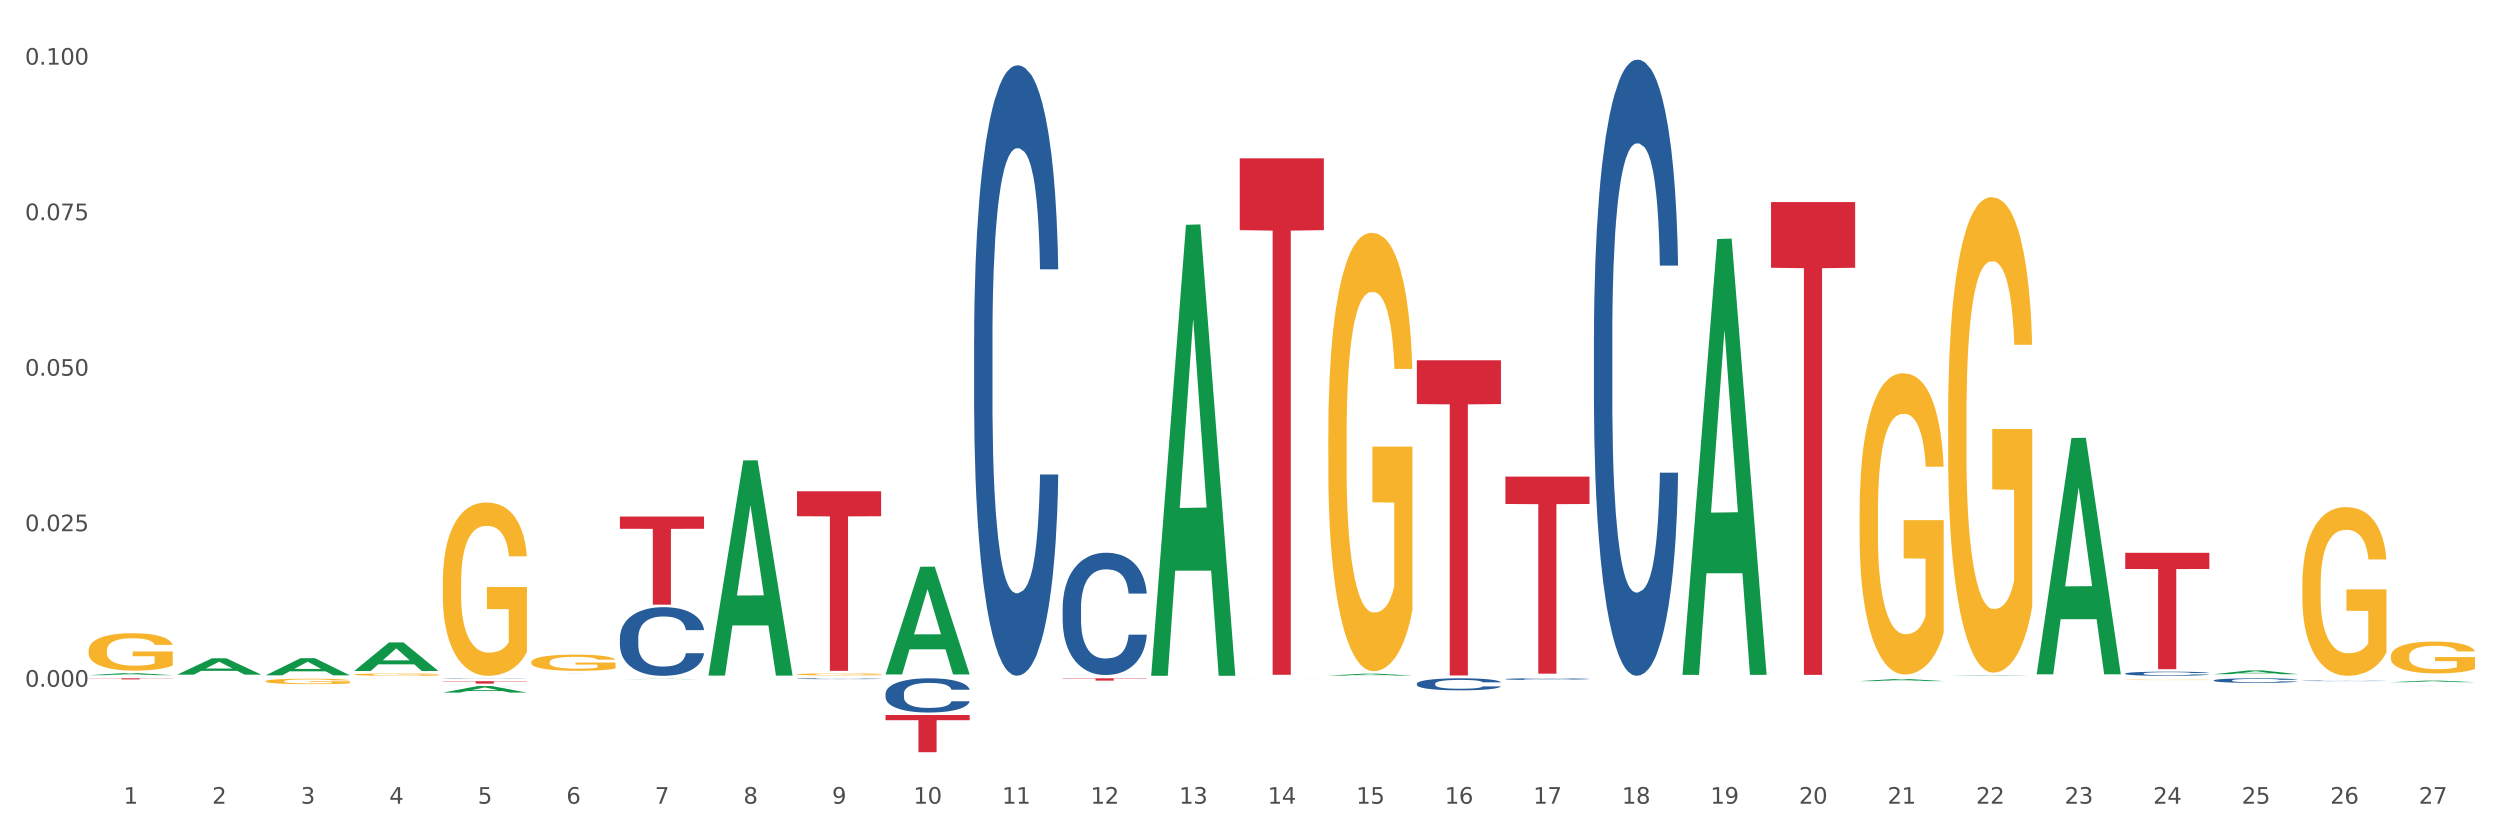<?xml version="1.0" encoding="utf-8" standalone="no"?>
<!DOCTYPE svg PUBLIC "-//W3C//DTD SVG 1.1//EN"
  "http://www.w3.org/Graphics/SVG/1.1/DTD/svg11.dtd">
<svg xmlns:xlink="http://www.w3.org/1999/xlink" width="1080pt" height="360pt" viewBox="0 0 1080 360" xmlns="http://www.w3.org/2000/svg" version="1.1">
 <rect x="0" y="0" width="1080" height="360" fill="#333333" stroke="none"/>
 <defs>
  <style type="text/css">*{stroke-linejoin: round; stroke-linecap: butt}</style>
 </defs>
 <g id="figure_1">
  <g id="patch_1">
   <path d="M 0 360 
L 1080 360 
L 1080 0 
L 0 0 
z
" style="fill: #ffffff; stroke: #ffffff; stroke-linejoin: miter"/>
  </g>
  <g id="axes_1">
   <g id="matplotlib.axis_1">
    <g id="xtick_1">
     <g id="text_1">
      <!-- 1 -->
      <g style="fill: #4d4d4d" transform="translate(53.399 347.204) scale(0.096 -0.096)">
       <defs>
        <path id="DejaVuSans-31" d="M 794 531 
L 1825 531 
L 1825 4091 
L 703 3866 
L 703 4441 
L 1819 4666 
L 2450 4666 
L 2450 531 
L 3481 531 
L 3481 0 
L 794 0 
L 794 531 
z
" transform="scale(0.016)"/>
       </defs>
       <use xlink:href="#DejaVuSans-31"/>
      </g>
     </g>
    </g>
    <g id="xtick_2">
     <g id="text_2">
      <!-- 2 -->
      <g style="fill: #4d4d4d" transform="translate(91.652 347.204) scale(0.096 -0.096)">
       <defs>
        <path id="DejaVuSans-32" d="M 1228 531 
L 3431 531 
L 3431 0 
L 469 0 
L 469 531 
Q 828 903 1448 1529 
Q 2069 2156 2228 2338 
Q 2531 2678 2651 2914 
Q 2772 3150 2772 3378 
Q 2772 3750 2511 3984 
Q 2250 4219 1831 4219 
Q 1534 4219 1204 4116 
Q 875 4013 500 3803 
L 500 4441 
Q 881 4594 1212 4672 
Q 1544 4750 1819 4750 
Q 2544 4750 2975 4387 
Q 3406 4025 3406 3419 
Q 3406 3131 3298 2873 
Q 3191 2616 2906 2266 
Q 2828 2175 2409 1742 
Q 1991 1309 1228 531 
z
" transform="scale(0.016)"/>
       </defs>
       <use xlink:href="#DejaVuSans-32"/>
      </g>
     </g>
    </g>
    <g id="xtick_3">
     <g id="text_3">
      <!-- 3 -->
      <g style="fill: #4d4d4d" transform="translate(129.905 347.204) scale(0.096 -0.096)">
       <defs>
        <path id="DejaVuSans-33" d="M 2597 2516 
Q 3050 2419 3304 2112 
Q 3559 1806 3559 1356 
Q 3559 666 3084 287 
Q 2609 -91 1734 -91 
Q 1441 -91 1130 -33 
Q 819 25 488 141 
L 488 750 
Q 750 597 1062 519 
Q 1375 441 1716 441 
Q 2309 441 2620 675 
Q 2931 909 2931 1356 
Q 2931 1769 2642 2001 
Q 2353 2234 1838 2234 
L 1294 2234 
L 1294 2753 
L 1863 2753 
Q 2328 2753 2575 2939 
Q 2822 3125 2822 3475 
Q 2822 3834 2567 4026 
Q 2313 4219 1838 4219 
Q 1578 4219 1281 4162 
Q 984 4106 628 3988 
L 628 4550 
Q 988 4650 1302 4700 
Q 1616 4750 1894 4750 
Q 2613 4750 3031 4423 
Q 3450 4097 3450 3541 
Q 3450 3153 3228 2886 
Q 3006 2619 2597 2516 
z
" transform="scale(0.016)"/>
       </defs>
       <use xlink:href="#DejaVuSans-33"/>
      </g>
     </g>
    </g>
    <g id="xtick_4">
     <g id="text_4">
      <!-- 4 -->
      <g style="fill: #4d4d4d" transform="translate(168.158 347.204) scale(0.096 -0.096)">
       <defs>
        <path id="DejaVuSans-34" d="M 2419 4116 
L 825 1625 
L 2419 1625 
L 2419 4116 
z
M 2253 4666 
L 3047 4666 
L 3047 1625 
L 3713 1625 
L 3713 1100 
L 3047 1100 
L 3047 0 
L 2419 0 
L 2419 1100 
L 313 1100 
L 313 1709 
L 2253 4666 
z
" transform="scale(0.016)"/>
       </defs>
       <use xlink:href="#DejaVuSans-34"/>
      </g>
     </g>
    </g>
    <g id="xtick_5">
     <g id="text_5">
      <!-- 5 -->
      <g style="fill: #4d4d4d" transform="translate(206.411 347.204) scale(0.096 -0.096)">
       <defs>
        <path id="DejaVuSans-35" d="M 691 4666 
L 3169 4666 
L 3169 4134 
L 1269 4134 
L 1269 2991 
Q 1406 3038 1543 3061 
Q 1681 3084 1819 3084 
Q 2600 3084 3056 2656 
Q 3513 2228 3513 1497 
Q 3513 744 3044 326 
Q 2575 -91 1722 -91 
Q 1428 -91 1123 -41 
Q 819 9 494 109 
L 494 744 
Q 775 591 1075 516 
Q 1375 441 1709 441 
Q 2250 441 2565 725 
Q 2881 1009 2881 1497 
Q 2881 1984 2565 2268 
Q 2250 2553 1709 2553 
Q 1456 2553 1204 2497 
Q 953 2441 691 2322 
L 691 4666 
z
" transform="scale(0.016)"/>
       </defs>
       <use xlink:href="#DejaVuSans-35"/>
      </g>
     </g>
    </g>
    <g id="xtick_6">
     <g id="text_6">
      <!-- 6 -->
      <g style="fill: #4d4d4d" transform="translate(244.664 347.204) scale(0.096 -0.096)">
       <defs>
        <path id="DejaVuSans-36" d="M 2113 2584 
Q 1688 2584 1439 2293 
Q 1191 2003 1191 1497 
Q 1191 994 1439 701 
Q 1688 409 2113 409 
Q 2538 409 2786 701 
Q 3034 994 3034 1497 
Q 3034 2003 2786 2293 
Q 2538 2584 2113 2584 
z
M 3366 4563 
L 3366 3988 
Q 3128 4100 2886 4159 
Q 2644 4219 2406 4219 
Q 1781 4219 1451 3797 
Q 1122 3375 1075 2522 
Q 1259 2794 1537 2939 
Q 1816 3084 2150 3084 
Q 2853 3084 3261 2657 
Q 3669 2231 3669 1497 
Q 3669 778 3244 343 
Q 2819 -91 2113 -91 
Q 1303 -91 875 529 
Q 447 1150 447 2328 
Q 447 3434 972 4092 
Q 1497 4750 2381 4750 
Q 2619 4750 2861 4703 
Q 3103 4656 3366 4563 
z
" transform="scale(0.016)"/>
       </defs>
       <use xlink:href="#DejaVuSans-36"/>
      </g>
     </g>
    </g>
    <g id="xtick_7">
     <g id="text_7">
      <!-- 7 -->
      <g style="fill: #4d4d4d" transform="translate(282.917 347.204) scale(0.096 -0.096)">
       <defs>
        <path id="DejaVuSans-37" d="M 525 4666 
L 3525 4666 
L 3525 4397 
L 1831 0 
L 1172 0 
L 2766 4134 
L 525 4134 
L 525 4666 
z
" transform="scale(0.016)"/>
       </defs>
       <use xlink:href="#DejaVuSans-37"/>
      </g>
     </g>
    </g>
    <g id="xtick_8">
     <g id="text_8">
      <!-- 8 -->
      <g style="fill: #4d4d4d" transform="translate(321.17 347.204) scale(0.096 -0.096)">
       <defs>
        <path id="DejaVuSans-38" d="M 2034 2216 
Q 1584 2216 1326 1975 
Q 1069 1734 1069 1313 
Q 1069 891 1326 650 
Q 1584 409 2034 409 
Q 2484 409 2743 651 
Q 3003 894 3003 1313 
Q 3003 1734 2745 1975 
Q 2488 2216 2034 2216 
z
M 1403 2484 
Q 997 2584 770 2862 
Q 544 3141 544 3541 
Q 544 4100 942 4425 
Q 1341 4750 2034 4750 
Q 2731 4750 3128 4425 
Q 3525 4100 3525 3541 
Q 3525 3141 3298 2862 
Q 3072 2584 2669 2484 
Q 3125 2378 3379 2068 
Q 3634 1759 3634 1313 
Q 3634 634 3220 271 
Q 2806 -91 2034 -91 
Q 1263 -91 848 271 
Q 434 634 434 1313 
Q 434 1759 690 2068 
Q 947 2378 1403 2484 
z
M 1172 3481 
Q 1172 3119 1398 2916 
Q 1625 2713 2034 2713 
Q 2441 2713 2670 2916 
Q 2900 3119 2900 3481 
Q 2900 3844 2670 4047 
Q 2441 4250 2034 4250 
Q 1625 4250 1398 4047 
Q 1172 3844 1172 3481 
z
" transform="scale(0.016)"/>
       </defs>
       <use xlink:href="#DejaVuSans-38"/>
      </g>
     </g>
    </g>
    <g id="xtick_9">
     <g id="text_9">
      <!-- 9 -->
      <g style="fill: #4d4d4d" transform="translate(359.423 347.204) scale(0.096 -0.096)">
       <defs>
        <path id="DejaVuSans-39" d="M 703 97 
L 703 672 
Q 941 559 1184 500 
Q 1428 441 1663 441 
Q 2288 441 2617 861 
Q 2947 1281 2994 2138 
Q 2813 1869 2534 1725 
Q 2256 1581 1919 1581 
Q 1219 1581 811 2004 
Q 403 2428 403 3163 
Q 403 3881 828 4315 
Q 1253 4750 1959 4750 
Q 2769 4750 3195 4129 
Q 3622 3509 3622 2328 
Q 3622 1225 3098 567 
Q 2575 -91 1691 -91 
Q 1453 -91 1209 -44 
Q 966 3 703 97 
z
M 1959 2075 
Q 2384 2075 2632 2365 
Q 2881 2656 2881 3163 
Q 2881 3666 2632 3958 
Q 2384 4250 1959 4250 
Q 1534 4250 1286 3958 
Q 1038 3666 1038 3163 
Q 1038 2656 1286 2365 
Q 1534 2075 1959 2075 
z
" transform="scale(0.016)"/>
       </defs>
       <use xlink:href="#DejaVuSans-39"/>
      </g>
     </g>
    </g>
    <g id="xtick_10">
     <g id="text_10">
      <!-- 10 -->
      <g style="fill: #4d4d4d" transform="translate(394.622 347.204) scale(0.096 -0.096)">
       <defs>
        <path id="DejaVuSans-30" d="M 2034 4250 
Q 1547 4250 1301 3770 
Q 1056 3291 1056 2328 
Q 1056 1369 1301 889 
Q 1547 409 2034 409 
Q 2525 409 2770 889 
Q 3016 1369 3016 2328 
Q 3016 3291 2770 3770 
Q 2525 4250 2034 4250 
z
M 2034 4750 
Q 2819 4750 3233 4129 
Q 3647 3509 3647 2328 
Q 3647 1150 3233 529 
Q 2819 -91 2034 -91 
Q 1250 -91 836 529 
Q 422 1150 422 2328 
Q 422 3509 836 4129 
Q 1250 4750 2034 4750 
z
" transform="scale(0.016)"/>
       </defs>
       <use xlink:href="#DejaVuSans-31"/>
       <use xlink:href="#DejaVuSans-30" transform="translate(63.623 0)"/>
      </g>
     </g>
    </g>
    <g id="xtick_11">
     <g id="text_11">
      <!-- 11 -->
      <g style="fill: #4d4d4d" transform="translate(432.875 347.204) scale(0.096 -0.096)">
       <use xlink:href="#DejaVuSans-31"/>
       <use xlink:href="#DejaVuSans-31" transform="translate(63.623 0)"/>
      </g>
     </g>
    </g>
    <g id="xtick_12">
     <g id="text_12">
      <!-- 12 -->
      <g style="fill: #4d4d4d" transform="translate(471.128 347.204) scale(0.096 -0.096)">
       <use xlink:href="#DejaVuSans-31"/>
       <use xlink:href="#DejaVuSans-32" transform="translate(63.623 0)"/>
      </g>
     </g>
    </g>
    <g id="xtick_13">
     <g id="text_13">
      <!-- 13 -->
      <g style="fill: #4d4d4d" transform="translate(509.381 347.204) scale(0.096 -0.096)">
       <use xlink:href="#DejaVuSans-31"/>
       <use xlink:href="#DejaVuSans-33" transform="translate(63.623 0)"/>
      </g>
     </g>
    </g>
    <g id="xtick_14">
     <g id="text_14">
      <!-- 14 -->
      <g style="fill: #4d4d4d" transform="translate(547.634 347.204) scale(0.096 -0.096)">
       <use xlink:href="#DejaVuSans-31"/>
       <use xlink:href="#DejaVuSans-34" transform="translate(63.623 0)"/>
      </g>
     </g>
    </g>
    <g id="xtick_15">
     <g id="text_15">
      <!-- 15 -->
      <g style="fill: #4d4d4d" transform="translate(585.886 347.204) scale(0.096 -0.096)">
       <use xlink:href="#DejaVuSans-31"/>
       <use xlink:href="#DejaVuSans-35" transform="translate(63.623 0)"/>
      </g>
     </g>
    </g>
    <g id="xtick_16">
     <g id="text_16">
      <!-- 16 -->
      <g style="fill: #4d4d4d" transform="translate(624.139 347.204) scale(0.096 -0.096)">
       <use xlink:href="#DejaVuSans-31"/>
       <use xlink:href="#DejaVuSans-36" transform="translate(63.623 0)"/>
      </g>
     </g>
    </g>
    <g id="xtick_17">
     <g id="text_17">
      <!-- 17 -->
      <g style="fill: #4d4d4d" transform="translate(662.392 347.204) scale(0.096 -0.096)">
       <use xlink:href="#DejaVuSans-31"/>
       <use xlink:href="#DejaVuSans-37" transform="translate(63.623 0)"/>
      </g>
     </g>
    </g>
    <g id="xtick_18">
     <g id="text_18">
      <!-- 18 -->
      <g style="fill: #4d4d4d" transform="translate(700.645 347.204) scale(0.096 -0.096)">
       <use xlink:href="#DejaVuSans-31"/>
       <use xlink:href="#DejaVuSans-38" transform="translate(63.623 0)"/>
      </g>
     </g>
    </g>
    <g id="xtick_19">
     <g id="text_19">
      <!-- 19 -->
      <g style="fill: #4d4d4d" transform="translate(738.898 347.204) scale(0.096 -0.096)">
       <use xlink:href="#DejaVuSans-31"/>
       <use xlink:href="#DejaVuSans-39" transform="translate(63.623 0)"/>
      </g>
     </g>
    </g>
    <g id="xtick_20">
     <g id="text_20">
      <!-- 20 -->
      <g style="fill: #4d4d4d" transform="translate(777.151 347.204) scale(0.096 -0.096)">
       <use xlink:href="#DejaVuSans-32"/>
       <use xlink:href="#DejaVuSans-30" transform="translate(63.623 0)"/>
      </g>
     </g>
    </g>
    <g id="xtick_21">
     <g id="text_21">
      <!-- 21 -->
      <g style="fill: #4d4d4d" transform="translate(815.404 347.204) scale(0.096 -0.096)">
       <use xlink:href="#DejaVuSans-32"/>
       <use xlink:href="#DejaVuSans-31" transform="translate(63.623 0)"/>
      </g>
     </g>
    </g>
    <g id="xtick_22">
     <g id="text_22">
      <!-- 22 -->
      <g style="fill: #4d4d4d" transform="translate(853.657 347.204) scale(0.096 -0.096)">
       <use xlink:href="#DejaVuSans-32"/>
       <use xlink:href="#DejaVuSans-32" transform="translate(63.623 0)"/>
      </g>
     </g>
    </g>
    <g id="xtick_23">
     <g id="text_23">
      <!-- 23 -->
      <g style="fill: #4d4d4d" transform="translate(891.91 347.204) scale(0.096 -0.096)">
       <use xlink:href="#DejaVuSans-32"/>
       <use xlink:href="#DejaVuSans-33" transform="translate(63.623 0)"/>
      </g>
     </g>
    </g>
    <g id="xtick_24">
     <g id="text_24">
      <!-- 24 -->
      <g style="fill: #4d4d4d" transform="translate(930.163 347.204) scale(0.096 -0.096)">
       <use xlink:href="#DejaVuSans-32"/>
       <use xlink:href="#DejaVuSans-34" transform="translate(63.623 0)"/>
      </g>
     </g>
    </g>
    <g id="xtick_25">
     <g id="text_25">
      <!-- 25 -->
      <g style="fill: #4d4d4d" transform="translate(968.416 347.204) scale(0.096 -0.096)">
       <use xlink:href="#DejaVuSans-32"/>
       <use xlink:href="#DejaVuSans-35" transform="translate(63.623 0)"/>
      </g>
     </g>
    </g>
    <g id="xtick_26">
     <g id="text_26">
      <!-- 26 -->
      <g style="fill: #4d4d4d" transform="translate(1006.669 347.204) scale(0.096 -0.096)">
       <use xlink:href="#DejaVuSans-32"/>
       <use xlink:href="#DejaVuSans-36" transform="translate(63.623 0)"/>
      </g>
     </g>
    </g>
    <g id="xtick_27">
     <g id="text_27">
      <!-- 27 -->
      <g style="fill: #4d4d4d" transform="translate(1044.922 347.204) scale(0.096 -0.096)">
       <use xlink:href="#DejaVuSans-32"/>
       <use xlink:href="#DejaVuSans-37" transform="translate(63.623 0)"/>
      </g>
     </g>
    </g>
    <g id="xtick_28"/>
    <g id="xtick_29"/>
    <g id="xtick_30"/>
    <g id="xtick_31"/>
    <g id="xtick_32"/>
    <g id="xtick_33"/>
    <g id="xtick_34"/>
    <g id="xtick_35"/>
    <g id="xtick_36"/>
    <g id="xtick_37"/>
    <g id="xtick_38"/>
    <g id="xtick_39"/>
    <g id="xtick_40"/>
    <g id="xtick_41"/>
    <g id="xtick_42"/>
    <g id="xtick_43"/>
    <g id="xtick_44"/>
    <g id="xtick_45"/>
    <g id="xtick_46"/>
    <g id="xtick_47"/>
    <g id="xtick_48"/>
    <g id="xtick_49"/>
    <g id="xtick_50"/>
    <g id="xtick_51"/>
    <g id="xtick_52"/>
    <g id="xtick_53"/>
   </g>
   <g id="matplotlib.axis_2">
    <g id="ytick_1">
     <g id="text_28">
      <!-- 0.000 -->
      <g style="fill: #4d4d4d" transform="translate(10.8 296.671) scale(0.096 -0.096)">
       <defs>
        <path id="DejaVuSans-2e" d="M 684 794 
L 1344 794 
L 1344 0 
L 684 0 
L 684 794 
z
" transform="scale(0.016)"/>
       </defs>
       <use xlink:href="#DejaVuSans-30"/>
       <use xlink:href="#DejaVuSans-2e" transform="translate(63.623 0)"/>
       <use xlink:href="#DejaVuSans-30" transform="translate(95.41 0)"/>
       <use xlink:href="#DejaVuSans-30" transform="translate(159.033 0)"/>
       <use xlink:href="#DejaVuSans-30" transform="translate(222.656 0)"/>
      </g>
     </g>
    </g>
    <g id="ytick_2">
     <g id="text_29">
      <!-- 0.025 -->
      <g style="fill: #4d4d4d" transform="translate(10.8 229.487) scale(0.096 -0.096)">
       <use xlink:href="#DejaVuSans-30"/>
       <use xlink:href="#DejaVuSans-2e" transform="translate(63.623 0)"/>
       <use xlink:href="#DejaVuSans-30" transform="translate(95.41 0)"/>
       <use xlink:href="#DejaVuSans-32" transform="translate(159.033 0)"/>
       <use xlink:href="#DejaVuSans-35" transform="translate(222.656 0)"/>
      </g>
     </g>
    </g>
    <g id="ytick_3">
     <g id="text_30">
      <!-- 0.050 -->
      <g style="fill: #4d4d4d" transform="translate(10.8 162.304) scale(0.096 -0.096)">
       <use xlink:href="#DejaVuSans-30"/>
       <use xlink:href="#DejaVuSans-2e" transform="translate(63.623 0)"/>
       <use xlink:href="#DejaVuSans-30" transform="translate(95.41 0)"/>
       <use xlink:href="#DejaVuSans-35" transform="translate(159.033 0)"/>
       <use xlink:href="#DejaVuSans-30" transform="translate(222.656 0)"/>
      </g>
     </g>
    </g>
    <g id="ytick_4">
     <g id="text_31">
      <!-- 0.075 -->
      <g style="fill: #4d4d4d" transform="translate(10.8 95.12) scale(0.096 -0.096)">
       <use xlink:href="#DejaVuSans-30"/>
       <use xlink:href="#DejaVuSans-2e" transform="translate(63.623 0)"/>
       <use xlink:href="#DejaVuSans-30" transform="translate(95.41 0)"/>
       <use xlink:href="#DejaVuSans-37" transform="translate(159.033 0)"/>
       <use xlink:href="#DejaVuSans-35" transform="translate(222.656 0)"/>
      </g>
     </g>
    </g>
    <g id="ytick_5">
     <g id="text_32">
      <!-- 0.100 -->
      <g style="fill: #4d4d4d" transform="translate(10.8 27.936) scale(0.096 -0.096)">
       <use xlink:href="#DejaVuSans-30"/>
       <use xlink:href="#DejaVuSans-2e" transform="translate(63.623 0)"/>
       <use xlink:href="#DejaVuSans-31" transform="translate(95.41 0)"/>
       <use xlink:href="#DejaVuSans-30" transform="translate(159.033 0)"/>
       <use xlink:href="#DejaVuSans-30" transform="translate(222.656 0)"/>
      </g>
     </g>
    </g>
    <g id="ytick_6"/>
    <g id="ytick_7"/>
    <g id="ytick_8"/>
    <g id="ytick_9"/>
    <g id="ytick_10"/>
   </g>
   <g id="PolyCollection_1">
    <path d="M 38.283 291.685 
L 38.32 291.684 
L 53.306 290.796 
L 59.525 290.795 
L 74.623 291.687 
L 67.43 291.687 
L 64.171 291.479 
L 48.698 291.479 
L 48.586 291.482 
L 45.439 291.687 
L 38.283 291.687 
L 38.283 291.685 
L 50.646 291.355 
L 62.223 291.354 
L 56.491 290.985 
L 56.416 290.983 
L 56.341 290.986 
L 50.609 291.354 
L 50.646 291.355 
L 38.283 291.685 
z
" clip-path="url(#p55fd8cbe43)" style="fill: #109648"/>
    <path d="M 76.536 291.441 
L 76.573 291.434 
L 91.559 284.379 
L 97.778 284.372 
L 112.876 291.454 
L 105.683 291.454 
L 102.424 289.805 
L 86.951 289.805 
L 86.839 289.831 
L 83.692 291.454 
L 76.536 291.454 
L 76.536 291.441 
L 88.899 288.821 
L 100.476 288.814 
L 94.744 285.882 
L 94.669 285.869 
L 94.594 285.888 
L 88.862 288.814 
L 88.899 288.821 
L 76.536 291.441 
z
" clip-path="url(#p55fd8cbe43)" style="fill: #109648"/>
    <path d="M 191.295 299.21 
L 191.332 299.207 
L 206.318 296.378 
L 212.537 296.375 
L 227.635 299.215 
L 220.442 299.215 
L 217.183 298.554 
L 201.71 298.554 
L 201.597 298.564 
L 198.45 299.215 
L 191.295 299.215 
L 191.295 299.21 
L 203.658 298.159 
L 215.234 298.156 
L 209.502 296.981 
L 209.427 296.975 
L 209.353 296.983 
L 203.621 298.156 
L 203.658 298.159 
L 191.295 299.21 
z
" clip-path="url(#p55fd8cbe43)" style="fill: #109648"/>
    <path d="M 153.042 289.843 
L 153.079 289.831 
L 168.065 277.514 
L 174.284 277.502 
L 189.382 289.866 
L 182.189 289.866 
L 178.93 286.987 
L 163.457 286.987 
L 163.345 287.033 
L 160.198 289.866 
L 153.042 289.866 
L 153.042 289.843 
L 165.405 285.269 
L 176.981 285.257 
L 171.249 280.138 
L 171.175 280.114 
L 171.1 280.149 
L 165.368 285.257 
L 165.405 285.269 
L 153.042 289.843 
z
" clip-path="url(#p55fd8cbe43)" style="fill: #109648"/>
    <path d="M 497.318 291.589 
L 497.356 291.406 
L 512.342 97.119 
L 518.561 96.936 
L 533.659 291.955 
L 526.466 291.955 
L 523.206 246.542 
L 507.733 246.542 
L 507.621 247.275 
L 504.474 291.955 
L 497.318 291.955 
L 497.318 291.589 
L 509.682 219.441 
L 521.258 219.258 
L 515.526 138.503 
L 515.451 138.137 
L 515.376 138.687 
L 509.644 219.258 
L 509.682 219.441 
L 497.318 291.589 
z
" clip-path="url(#p55fd8cbe43)" style="fill: #109648"/>
    <path d="M 994.607 294.113 
L 994.65 294.113 
L 994.65 294.107 
L 994.779 294.099 
L 995.251 294.083 
L 995.852 294.071 
L 996.883 294.058 
L 997.442 294.052 
L 998.172 294.046 
L 999.675 294.035 
L 1001.394 294.026 
L 1002.596 294.021 
L 1003.499 294.018 
L 1005.517 294.013 
L 1006.677 294.01 
L 1007.88 294.008 
L 1008.911 294.007 
L 1010.629 294.006 
L 1012.004 294.005 
L 1013.593 294.005 
L 1014.925 294.005 
L 1016.686 294.006 
L 1019.263 294.008 
L 1020.251 294.01 
L 1021.583 294.013 
L 1022.957 294.016 
L 1024.074 294.02 
L 1025.363 294.025 
L 1026.694 294.031 
L 1027.983 294.04 
L 1028.885 294.048 
L 1029.615 294.056 
L 1030.26 294.066 
L 1030.732 294.076 
L 1030.947 294.086 
L 1023.086 294.086 
L 1022.871 294.077 
L 1022.442 294.069 
L 1022.012 294.063 
L 1021.54 294.058 
L 1020.81 294.052 
L 1020.165 294.049 
L 1019.091 294.044 
L 1018.103 294.042 
L 1017.287 294.04 
L 1016.299 294.039 
L 1014.194 294.038 
L 1012.691 294.038 
L 1011.746 294.038 
L 1010.586 294.039 
L 1009.598 294.041 
L 1008.438 294.043 
L 1007.536 294.046 
L 1006.634 294.05 
L 1006.119 294.053 
L 1005.346 294.057 
L 1004.83 294.061 
L 1004.143 294.068 
L 1003.756 294.073 
L 1003.069 294.086 
L 1002.768 294.095 
L 1002.639 294.101 
L 1002.554 294.108 
L 1002.554 294.143 
L 1002.811 294.158 
L 1003.026 294.165 
L 1003.37 294.173 
L 1004.014 294.182 
L 1004.959 294.192 
L 1005.947 294.199 
L 1006.763 294.203 
L 1007.536 294.206 
L 1008.31 294.208 
L 1009.255 294.21 
L 1010.028 294.212 
L 1011.188 294.213 
L 1012.562 294.214 
L 1013.636 294.214 
L 1015.827 294.213 
L 1016.815 294.212 
L 1017.76 294.21 
L 1018.791 294.208 
L 1019.607 294.205 
L 1020.079 294.203 
L 1020.853 294.199 
L 1021.454 294.194 
L 1021.969 294.189 
L 1022.313 294.185 
L 1022.7 294.178 
L 1023 294.171 
L 1023.086 294.167 
L 1030.947 294.167 
L 1030.775 294.175 
L 1030.475 294.182 
L 1029.873 294.193 
L 1029.401 294.199 
L 1028.67 294.206 
L 1027.897 294.212 
L 1026.823 294.219 
L 1025.835 294.224 
L 1024.804 294.229 
L 1023.688 294.233 
L 1021.669 294.238 
L 1020.938 294.24 
L 1019.392 294.242 
L 1018.189 294.244 
L 1016.428 294.245 
L 1014.624 294.246 
L 1012.734 294.246 
L 1011.059 294.246 
L 1009.212 294.245 
L 1008.052 294.243 
L 1006.763 294.241 
L 1005.26 294.238 
L 1003.842 294.235 
L 1002.511 294.23 
L 1001.265 294.225 
L 1000.105 294.219 
L 998.602 294.21 
L 997.485 294.201 
L 996.669 294.192 
L 996.11 294.185 
L 995.552 294.175 
L 995.251 294.169 
L 994.779 294.154 
L 994.607 294.139 
L 994.607 294.113 
z
" clip-path="url(#p55fd8cbe43)" style="fill: #255c99"/>
    <path d="M 650.33 293.352 
L 650.373 293.351 
L 650.373 293.333 
L 650.502 293.307 
L 650.975 293.261 
L 651.576 293.225 
L 652.607 293.184 
L 653.165 293.167 
L 653.895 293.147 
L 655.399 293.116 
L 657.117 293.089 
L 658.32 293.075 
L 659.222 293.065 
L 661.241 293.049 
L 662.401 293.041 
L 663.603 293.035 
L 664.634 293.031 
L 666.353 293.027 
L 667.727 293.025 
L 669.317 293.024 
L 670.648 293.025 
L 672.409 293.027 
L 674.987 293.035 
L 675.975 293.04 
L 677.306 293.048 
L 678.681 293.059 
L 679.798 293.069 
L 681.086 293.085 
L 682.418 293.105 
L 683.707 293.13 
L 684.609 293.153 
L 685.339 293.178 
L 685.983 293.208 
L 686.456 293.241 
L 686.671 293.268 
L 678.81 293.268 
L 678.595 293.243 
L 678.165 293.217 
L 677.736 293.199 
L 677.263 293.184 
L 676.533 293.167 
L 675.889 293.157 
L 674.815 293.144 
L 673.827 293.136 
L 673.011 293.131 
L 672.023 293.127 
L 669.918 293.123 
L 668.414 293.123 
L 667.469 293.125 
L 666.31 293.128 
L 665.322 293.133 
L 664.162 293.141 
L 663.26 293.149 
L 662.358 293.161 
L 661.842 293.169 
L 661.069 293.183 
L 660.554 293.195 
L 659.866 293.216 
L 659.48 293.231 
L 658.792 293.269 
L 658.492 293.297 
L 658.363 293.316 
L 658.277 293.337 
L 658.277 293.441 
L 658.535 293.488 
L 658.749 293.508 
L 659.093 293.531 
L 659.737 293.56 
L 660.682 293.589 
L 661.67 293.609 
L 662.487 293.622 
L 663.26 293.631 
L 664.033 293.639 
L 664.978 293.645 
L 665.751 293.649 
L 666.911 293.653 
L 668.286 293.655 
L 669.359 293.655 
L 671.55 293.652 
L 672.538 293.649 
L 673.483 293.644 
L 674.514 293.637 
L 675.33 293.629 
L 675.803 293.623 
L 676.576 293.61 
L 677.177 293.597 
L 677.693 293.581 
L 678.036 293.568 
L 678.423 293.548 
L 678.724 293.525 
L 678.81 293.513 
L 686.671 293.513 
L 686.499 293.537 
L 686.198 293.561 
L 685.597 293.592 
L 685.124 293.61 
L 684.394 293.632 
L 683.621 293.651 
L 682.547 293.671 
L 681.559 293.687 
L 680.528 293.7 
L 679.411 293.712 
L 677.392 293.729 
L 676.662 293.733 
L 675.115 293.741 
L 673.913 293.746 
L 672.152 293.751 
L 670.347 293.753 
L 668.457 293.754 
L 666.782 293.753 
L 664.935 293.749 
L 663.775 293.745 
L 662.487 293.739 
L 660.983 293.729 
L 659.566 293.718 
L 658.234 293.705 
L 656.988 293.689 
L 655.828 293.672 
L 654.325 293.643 
L 653.208 293.615 
L 652.392 293.589 
L 651.834 293.567 
L 651.275 293.539 
L 650.975 293.52 
L 650.502 293.473 
L 650.33 293.43 
L 650.33 293.352 
z
" clip-path="url(#p55fd8cbe43)" style="fill: #255c99"/>
    <path d="M 688.583 145.365 
L 688.626 145.122 
L 688.626 138.315 
L 688.755 129.077 
L 689.227 112.06 
L 689.829 99.176 
L 690.86 84.104 
L 691.418 77.783 
L 692.148 70.733 
L 693.652 59.307 
L 695.37 49.583 
L 696.573 44.235 
L 697.475 40.832 
L 699.494 34.754 
L 700.654 32.08 
L 701.856 29.892 
L 702.887 28.434 
L 704.606 26.732 
L 705.98 26.003 
L 707.569 25.759 
L 708.901 26.003 
L 710.662 26.975 
L 713.24 29.892 
L 714.228 31.594 
L 715.559 34.511 
L 716.934 38.401 
L 718.051 42.29 
L 719.339 47.882 
L 720.671 55.175 
L 721.96 64.413 
L 722.862 72.921 
L 723.592 81.916 
L 724.236 92.855 
L 724.709 104.767 
L 724.923 114.734 
L 717.063 114.734 
L 716.848 105.74 
L 716.418 96.016 
L 715.989 89.452 
L 715.516 84.104 
L 714.786 78.026 
L 714.142 74.137 
L 713.068 69.518 
L 712.08 66.6 
L 711.264 64.899 
L 710.276 63.44 
L 708.171 61.982 
L 706.667 61.982 
L 705.722 62.468 
L 704.563 63.683 
L 703.575 65.385 
L 702.415 68.302 
L 701.513 71.462 
L 700.611 75.595 
L 700.095 78.512 
L 699.322 83.861 
L 698.807 88.236 
L 698.119 95.773 
L 697.733 101.121 
L 697.045 114.977 
L 696.745 125.188 
L 696.616 132.238 
L 696.53 140.017 
L 696.53 177.941 
L 696.788 194.958 
L 697.002 202.251 
L 697.346 210.516 
L 697.99 221.213 
L 698.935 231.666 
L 699.923 239.202 
L 700.74 243.821 
L 701.513 247.224 
L 702.286 249.898 
L 703.231 252.329 
L 704.004 253.788 
L 705.164 255.247 
L 706.539 255.976 
L 707.612 255.976 
L 709.803 254.76 
L 710.791 253.545 
L 711.736 251.843 
L 712.767 249.169 
L 713.583 246.252 
L 714.056 244.064 
L 714.829 239.445 
L 715.43 234.583 
L 715.946 228.992 
L 716.289 224.13 
L 716.676 216.837 
L 716.977 208.571 
L 717.063 204.195 
L 724.923 204.195 
L 724.752 212.947 
L 724.451 221.456 
L 723.85 232.881 
L 723.377 239.445 
L 722.647 247.467 
L 721.874 254.274 
L 720.8 261.81 
L 719.812 267.402 
L 718.781 272.264 
L 717.664 276.64 
L 715.645 282.717 
L 714.915 284.419 
L 713.368 287.336 
L 712.166 289.038 
L 710.405 290.739 
L 708.6 291.712 
L 706.71 291.955 
L 705.035 291.469 
L 703.188 290.01 
L 702.028 288.551 
L 700.74 286.364 
L 699.236 282.96 
L 697.819 278.827 
L 696.487 273.965 
L 695.241 268.374 
L 694.081 262.053 
L 692.578 251.6 
L 691.461 241.39 
L 690.645 231.909 
L 690.087 223.887 
L 689.528 213.676 
L 689.227 206.627 
L 688.755 189.609 
L 688.583 173.808 
L 688.583 145.365 
z
" clip-path="url(#p55fd8cbe43)" style="fill: #255c99"/>
    <path d="M 956.354 293.913 
L 956.397 293.911 
L 956.397 293.86 
L 956.526 293.792 
L 956.998 293.665 
L 957.6 293.569 
L 958.63 293.457 
L 959.189 293.41 
L 959.919 293.358 
L 961.423 293.273 
L 963.141 293.201 
L 964.344 293.161 
L 965.246 293.136 
L 967.264 293.091 
L 968.424 293.071 
L 969.627 293.055 
L 970.658 293.044 
L 972.376 293.031 
L 973.751 293.026 
L 975.34 293.024 
L 976.672 293.026 
L 978.433 293.033 
L 981.01 293.055 
L 981.998 293.067 
L 983.33 293.089 
L 984.704 293.118 
L 985.821 293.147 
L 987.11 293.188 
L 988.442 293.242 
L 989.73 293.311 
L 990.632 293.374 
L 991.362 293.441 
L 992.007 293.522 
L 992.479 293.611 
L 992.694 293.685 
L 984.833 293.685 
L 984.618 293.618 
L 984.189 293.546 
L 983.759 293.497 
L 983.287 293.457 
L 982.557 293.412 
L 981.912 293.383 
L 980.838 293.349 
L 979.85 293.327 
L 979.034 293.315 
L 978.046 293.304 
L 975.941 293.293 
L 974.438 293.293 
L 973.493 293.297 
L 972.333 293.306 
L 971.345 293.318 
L 970.185 293.34 
L 969.283 293.363 
L 968.381 293.394 
L 967.866 293.416 
L 967.093 293.456 
L 966.577 293.488 
L 965.89 293.544 
L 965.503 293.584 
L 964.816 293.687 
L 964.515 293.763 
L 964.386 293.815 
L 964.301 293.873 
L 964.301 294.155 
L 964.558 294.281 
L 964.773 294.335 
L 965.117 294.397 
L 965.761 294.476 
L 966.706 294.554 
L 967.694 294.61 
L 968.51 294.644 
L 969.283 294.669 
L 970.057 294.689 
L 971.002 294.707 
L 971.775 294.718 
L 972.935 294.729 
L 974.309 294.734 
L 975.383 294.734 
L 977.574 294.725 
L 978.562 294.716 
L 979.507 294.704 
L 980.538 294.684 
L 981.354 294.662 
L 981.826 294.646 
L 982.6 294.612 
L 983.201 294.575 
L 983.716 294.534 
L 984.06 294.498 
L 984.447 294.444 
L 984.747 294.382 
L 984.833 294.35 
L 992.694 294.35 
L 992.522 294.415 
L 992.222 294.478 
L 991.62 294.563 
L 991.148 294.612 
L 990.417 294.671 
L 989.644 294.722 
L 988.57 294.778 
L 987.582 294.819 
L 986.551 294.855 
L 985.435 294.888 
L 983.416 294.933 
L 982.685 294.946 
L 981.139 294.967 
L 979.936 294.98 
L 978.175 294.993 
L 976.371 295 
L 974.481 295.002 
L 972.806 294.998 
L 970.959 294.987 
L 969.799 294.976 
L 968.51 294.96 
L 967.007 294.935 
L 965.589 294.904 
L 964.258 294.868 
L 963.012 294.826 
L 961.852 294.779 
L 960.349 294.702 
L 959.232 294.626 
L 958.416 294.556 
L 957.857 294.496 
L 957.299 294.42 
L 956.998 294.368 
L 956.526 294.241 
L 956.354 294.124 
L 956.354 293.913 
z
" clip-path="url(#p55fd8cbe43)" style="fill: #255c99"/>
    <path d="M 918.101 290.962 
L 918.144 290.96 
L 918.144 290.914 
L 918.273 290.851 
L 918.745 290.736 
L 919.347 290.649 
L 920.377 290.547 
L 920.936 290.504 
L 921.666 290.456 
L 923.17 290.379 
L 924.888 290.313 
L 926.091 290.277 
L 926.993 290.253 
L 929.012 290.212 
L 930.171 290.194 
L 931.374 290.179 
L 932.405 290.169 
L 934.123 290.158 
L 935.498 290.153 
L 937.087 290.151 
L 938.419 290.153 
L 940.18 290.16 
L 942.757 290.179 
L 943.745 290.191 
L 945.077 290.211 
L 946.451 290.237 
L 947.568 290.263 
L 948.857 290.301 
L 950.189 290.351 
L 951.477 290.413 
L 952.379 290.471 
L 953.11 290.532 
L 953.754 290.606 
L 954.226 290.687 
L 954.441 290.754 
L 946.58 290.754 
L 946.366 290.693 
L 945.936 290.627 
L 945.506 290.583 
L 945.034 290.547 
L 944.304 290.505 
L 943.659 290.479 
L 942.585 290.448 
L 941.597 290.428 
L 940.781 290.417 
L 939.793 290.407 
L 937.689 290.397 
L 936.185 290.397 
L 935.24 290.4 
L 934.08 290.408 
L 933.092 290.42 
L 931.933 290.44 
L 931.03 290.461 
L 930.128 290.489 
L 929.613 290.509 
L 928.84 290.545 
L 928.324 290.575 
L 927.637 290.626 
L 927.25 290.662 
L 926.563 290.756 
L 926.262 290.825 
L 926.134 290.873 
L 926.048 290.925 
L 926.048 291.182 
L 926.305 291.298 
L 926.52 291.347 
L 926.864 291.403 
L 927.508 291.476 
L 928.453 291.546 
L 929.441 291.597 
L 930.257 291.629 
L 931.03 291.652 
L 931.804 291.67 
L 932.749 291.686 
L 933.522 291.696 
L 934.682 291.706 
L 936.056 291.711 
L 937.13 291.711 
L 939.321 291.703 
L 940.309 291.695 
L 941.254 291.683 
L 942.285 291.665 
L 943.101 291.645 
L 943.573 291.63 
L 944.347 291.599 
L 944.948 291.566 
L 945.463 291.528 
L 945.807 291.495 
L 946.194 291.446 
L 946.494 291.39 
L 946.58 291.36 
L 954.441 291.36 
L 954.269 291.42 
L 953.969 291.477 
L 953.367 291.555 
L 952.895 291.599 
L 952.165 291.653 
L 951.391 291.7 
L 950.317 291.751 
L 949.329 291.789 
L 948.299 291.821 
L 947.182 291.851 
L 945.163 291.892 
L 944.433 291.904 
L 942.886 291.924 
L 941.683 291.935 
L 939.922 291.947 
L 938.118 291.953 
L 936.228 291.955 
L 934.553 291.952 
L 932.706 291.942 
L 931.546 291.932 
L 930.257 291.917 
L 928.754 291.894 
L 927.336 291.866 
L 926.005 291.833 
L 924.759 291.795 
L 923.599 291.752 
L 922.096 291.681 
L 920.979 291.612 
L 920.163 291.548 
L 919.604 291.494 
L 919.046 291.425 
L 918.745 291.377 
L 918.273 291.261 
L 918.101 291.154 
L 918.101 290.962 
z
" clip-path="url(#p55fd8cbe43)" style="fill: #255c99"/>
    <path d="M 726.836 291.176 
L 726.874 290.999 
L 741.859 103.255 
L 748.078 103.078 
L 763.176 291.53 
L 755.983 291.53 
L 752.724 247.646 
L 737.251 247.646 
L 737.139 248.354 
L 733.992 291.53 
L 726.836 291.53 
L 726.836 291.176 
L 739.199 221.458 
L 750.776 221.281 
L 745.044 143.246 
L 744.969 142.892 
L 744.894 143.423 
L 739.162 221.281 
L 739.199 221.458 
L 726.836 291.176 
z
" clip-path="url(#p55fd8cbe43)" style="fill: #109648"/>
    <path d="M 573.824 291.85 
L 573.862 291.849 
L 588.847 291.034 
L 595.067 291.034 
L 610.165 291.851 
L 602.971 291.851 
L 599.712 291.661 
L 584.239 291.661 
L 584.127 291.664 
L 580.98 291.851 
L 573.824 291.851 
L 573.824 291.85 
L 586.187 291.547 
L 597.764 291.546 
L 592.032 291.208 
L 591.957 291.206 
L 591.882 291.209 
L 586.15 291.546 
L 586.187 291.547 
L 573.824 291.85 
z
" clip-path="url(#p55fd8cbe43)" style="fill: #109648"/>
    <path d="M 306.054 291.682 
L 306.091 291.594 
L 321.077 198.923 
L 327.296 198.836 
L 342.394 291.856 
L 335.201 291.856 
L 331.941 270.195 
L 316.469 270.195 
L 316.356 270.545 
L 313.209 291.856 
L 306.054 291.856 
L 306.054 291.682 
L 318.417 257.269 
L 329.993 257.181 
L 324.261 218.663 
L 324.186 218.488 
L 324.111 218.75 
L 318.379 257.181 
L 318.417 257.269 
L 306.054 291.682 
z
" clip-path="url(#p55fd8cbe43)" style="fill: #109648"/>
    <path d="M 382.56 291.284 
L 382.597 291.241 
L 397.583 244.824 
L 403.802 244.78 
L 418.9 291.372 
L 411.707 291.372 
L 408.447 280.522 
L 392.975 280.522 
L 392.862 280.697 
L 389.715 291.372 
L 382.56 291.372 
L 382.56 291.284 
L 394.923 274.048 
L 406.499 274.004 
L 400.767 254.711 
L 400.692 254.624 
L 400.617 254.755 
L 394.885 274.004 
L 394.923 274.048 
L 382.56 291.284 
z
" clip-path="url(#p55fd8cbe43)" style="fill: #109648"/>
    <path d="M 267.801 293.394 
L 267.838 293.394 
L 282.824 293.265 
L 289.043 293.265 
L 304.141 293.394 
L 296.948 293.394 
L 293.688 293.364 
L 278.216 293.364 
L 278.103 293.365 
L 274.956 293.394 
L 267.801 293.394 
L 267.801 293.394 
L 280.164 293.346 
L 291.74 293.346 
L 286.008 293.292 
L 285.933 293.292 
L 285.858 293.293 
L 280.126 293.346 
L 280.164 293.346 
L 267.801 293.394 
z
" clip-path="url(#p55fd8cbe43)" style="fill: #109648"/>
    <path d="M 994.607 252.747 
L 994.65 252.681 
L 994.65 250.284 
L 994.735 248.221 
L 995.165 243.228 
L 995.808 239.101 
L 996.28 236.904 
L 996.752 235.107 
L 997.31 233.31 
L 997.996 231.446 
L 999.24 228.717 
L 1000.013 227.319 
L 1000.957 225.854 
L 1002.673 223.724 
L 1003.917 222.526 
L 1005.204 221.527 
L 1007.307 220.329 
L 1008.679 219.797 
L 1010.138 219.397 
L 1011.897 219.131 
L 1013.227 219.064 
L 1016.145 219.264 
L 1018.633 219.863 
L 1019.835 220.329 
L 1021.379 221.128 
L 1022.194 221.661 
L 1023.525 222.726 
L 1024.897 224.124 
L 1025.841 225.322 
L 1027.257 227.585 
L 1028.33 229.848 
L 1029.317 232.644 
L 1029.832 234.574 
L 1030.218 236.372 
L 1030.561 238.435 
L 1030.904 241.697 
L 1023.181 241.697 
L 1022.881 239.367 
L 1022.409 237.171 
L 1021.723 235.04 
L 1021.122 233.709 
L 1020.092 232.045 
L 1019.148 230.98 
L 1018.161 230.181 
L 1016.96 229.515 
L 1016.016 229.183 
L 1014.686 228.916 
L 1012.069 228.983 
L 1010.31 229.515 
L 1009.109 230.181 
L 1008.336 230.78 
L 1007.65 231.446 
L 1006.877 232.378 
L 1005.976 233.776 
L 1005.333 235.04 
L 1004.689 236.638 
L 1004.175 238.236 
L 1003.703 240.1 
L 1003.316 242.097 
L 1003.016 244.16 
L 1002.759 246.69 
L 1002.544 250.883 
L 1002.544 260.003 
L 1002.63 262.066 
L 1002.844 264.796 
L 1003.102 266.859 
L 1003.531 269.322 
L 1003.917 270.986 
L 1004.646 273.383 
L 1005.462 275.38 
L 1006.105 276.645 
L 1006.749 277.71 
L 1007.864 279.174 
L 1009.109 280.372 
L 1010.181 281.105 
L 1011.64 281.77 
L 1012.627 282.036 
L 1013.485 282.17 
L 1015.587 282.17 
L 1017.089 281.97 
L 1018.762 281.504 
L 1020.049 280.905 
L 1021.122 280.173 
L 1022.323 278.974 
L 1023.095 277.843 
L 1023.095 263.93 
L 1013.656 263.864 
L 1013.656 254.611 
L 1030.947 254.611 
L 1030.947 281.77 
L 1030.218 283.168 
L 1029.402 284.433 
L 1028.544 285.564 
L 1027.257 286.962 
L 1025.713 288.294 
L 1024.34 289.226 
L 1022.881 290.024 
L 1021.165 290.757 
L 1018.934 291.422 
L 1017.561 291.689 
L 1015.845 291.888 
L 1013.828 291.955 
L 1012.069 291.822 
L 1010.353 291.489 
L 1008.551 290.89 
L 1006.792 290.024 
L 1005.462 289.159 
L 1004.132 288.094 
L 1002.716 286.696 
L 1001.6 285.365 
L 1000.742 284.167 
L 999.798 282.636 
L 998.769 280.639 
L 997.996 278.841 
L 997.31 276.977 
L 996.58 274.581 
L 996.066 272.517 
L 995.551 269.921 
L 995.25 267.991 
L 994.907 264.995 
L 994.65 260.802 
L 994.607 252.747 
z
" clip-path="url(#p55fd8cbe43)" style="fill: #f7b32b"/>
    <path d="M 803.342 221.365 
L 803.385 221.246 
L 803.385 216.967 
L 803.471 213.282 
L 803.9 204.367 
L 804.543 196.997 
L 805.015 193.075 
L 805.487 189.865 
L 806.045 186.656 
L 806.731 183.328 
L 807.976 178.454 
L 808.748 175.958 
L 809.692 173.343 
L 811.408 169.54 
L 812.652 167.4 
L 813.939 165.617 
L 816.042 163.477 
L 817.415 162.527 
L 818.874 161.813 
L 820.633 161.338 
L 821.963 161.219 
L 824.88 161.576 
L 827.369 162.645 
L 828.57 163.477 
L 830.115 164.904 
L 830.93 165.855 
L 832.26 167.757 
L 833.633 170.253 
L 834.577 172.392 
L 835.992 176.434 
L 837.065 180.475 
L 838.052 185.467 
L 838.567 188.914 
L 838.953 192.124 
L 839.296 195.809 
L 839.639 201.633 
L 831.917 201.633 
L 831.616 197.473 
L 831.144 193.55 
L 830.458 189.747 
L 829.857 187.369 
L 828.827 184.398 
L 827.884 182.496 
L 826.897 181.069 
L 825.695 179.881 
L 824.751 179.286 
L 823.421 178.811 
L 820.804 178.93 
L 819.045 179.881 
L 817.844 181.069 
L 817.072 182.139 
L 816.385 183.328 
L 815.613 184.992 
L 814.712 187.488 
L 814.068 189.747 
L 813.425 192.599 
L 812.91 195.452 
L 812.438 198.78 
L 812.052 202.346 
L 811.751 206.031 
L 811.494 210.548 
L 811.279 218.036 
L 811.279 234.321 
L 811.365 238.006 
L 811.58 242.879 
L 811.837 246.564 
L 812.266 250.962 
L 812.652 253.933 
L 813.382 258.213 
L 814.197 261.778 
L 814.84 264.037 
L 815.484 265.939 
L 816.6 268.554 
L 817.844 270.693 
L 818.916 272.001 
L 820.375 273.189 
L 821.362 273.665 
L 822.22 273.903 
L 824.322 273.903 
L 825.824 273.546 
L 827.497 272.714 
L 828.784 271.644 
L 829.857 270.337 
L 831.058 268.197 
L 831.831 266.176 
L 831.831 241.334 
L 822.392 241.215 
L 822.392 224.693 
L 839.682 224.693 
L 839.682 273.189 
L 838.953 275.686 
L 838.138 277.944 
L 837.28 279.965 
L 835.992 282.461 
L 834.448 284.838 
L 833.075 286.502 
L 831.616 287.929 
L 829.9 289.236 
L 827.669 290.425 
L 826.296 290.9 
L 824.58 291.257 
L 822.563 291.376 
L 820.804 291.138 
L 819.088 290.544 
L 817.286 289.474 
L 815.527 287.929 
L 814.197 286.383 
L 812.867 284.482 
L 811.451 281.985 
L 810.335 279.608 
L 809.477 277.469 
L 808.533 274.735 
L 807.504 271.169 
L 806.731 267.959 
L 806.045 264.631 
L 805.316 260.352 
L 804.801 256.667 
L 804.286 252.032 
L 803.986 248.585 
L 803.642 243.236 
L 803.385 235.747 
L 803.342 221.365 
z
" clip-path="url(#p55fd8cbe43)" style="fill: #f7b32b"/>
    <path d="M 841.595 180.089 
L 841.638 179.901 
L 841.638 173.147 
L 841.724 167.331 
L 842.153 153.259 
L 842.796 141.627 
L 843.268 135.436 
L 843.74 130.37 
L 844.298 125.304 
L 844.984 120.051 
L 846.229 112.359 
L 847.001 108.419 
L 847.945 104.291 
L 849.661 98.287 
L 850.905 94.91 
L 852.192 92.096 
L 854.295 88.719 
L 855.668 87.218 
L 857.126 86.092 
L 858.886 85.341 
L 860.216 85.154 
L 863.133 85.717 
L 865.622 87.405 
L 866.823 88.719 
L 868.367 90.97 
L 869.183 92.471 
L 870.513 95.473 
L 871.886 99.413 
L 872.83 102.79 
L 874.245 109.169 
L 875.318 115.548 
L 876.305 123.428 
L 876.82 128.869 
L 877.206 133.935 
L 877.549 139.751 
L 877.892 148.944 
L 870.169 148.944 
L 869.869 142.378 
L 869.397 136.186 
L 868.711 130.182 
L 868.11 126.43 
L 867.08 121.74 
L 866.136 118.738 
L 865.15 116.486 
L 863.948 114.61 
L 863.004 113.672 
L 861.674 112.921 
L 859.057 113.109 
L 857.298 114.61 
L 856.097 116.486 
L 855.324 118.175 
L 854.638 120.051 
L 853.866 122.678 
L 852.965 126.618 
L 852.321 130.182 
L 851.678 134.685 
L 851.163 139.188 
L 850.691 144.441 
L 850.305 150.07 
L 850.004 155.886 
L 849.747 163.016 
L 849.532 174.836 
L 849.532 200.539 
L 849.618 206.356 
L 849.833 214.048 
L 850.09 219.864 
L 850.519 226.806 
L 850.905 231.496 
L 851.635 238.251 
L 852.45 243.879 
L 853.093 247.444 
L 853.737 250.446 
L 854.853 254.574 
L 856.097 257.951 
L 857.169 260.014 
L 858.628 261.891 
L 859.615 262.641 
L 860.473 263.016 
L 862.575 263.016 
L 864.077 262.454 
L 865.75 261.14 
L 867.037 259.452 
L 868.11 257.388 
L 869.311 254.011 
L 870.084 250.821 
L 870.084 211.609 
L 860.645 211.421 
L 860.645 185.342 
L 877.935 185.342 
L 877.935 261.891 
L 877.206 265.831 
L 876.391 269.395 
L 875.533 272.585 
L 874.245 276.525 
L 872.701 280.277 
L 871.328 282.904 
L 869.869 285.155 
L 868.153 287.219 
L 865.922 289.095 
L 864.549 289.846 
L 862.833 290.409 
L 860.816 290.596 
L 859.057 290.221 
L 857.341 289.283 
L 855.539 287.594 
L 853.78 285.155 
L 852.45 282.716 
L 851.12 279.714 
L 849.704 275.774 
L 848.588 272.022 
L 847.73 268.645 
L 846.786 264.33 
L 845.757 258.701 
L 844.984 253.635 
L 844.298 248.382 
L 843.569 241.628 
L 843.054 235.812 
L 842.539 228.495 
L 842.239 223.054 
L 841.895 214.611 
L 841.638 202.791 
L 841.595 180.089 
z
" clip-path="url(#p55fd8cbe43)" style="fill: #f7b32b"/>
    <path d="M 918.101 293.685 
L 918.144 293.685 
L 918.144 293.678 
L 918.23 293.672 
L 918.659 293.658 
L 919.302 293.646 
L 919.774 293.64 
L 920.246 293.635 
L 920.804 293.629 
L 921.49 293.624 
L 922.735 293.616 
L 923.507 293.612 
L 924.451 293.608 
L 926.167 293.602 
L 927.411 293.598 
L 928.698 293.596 
L 930.801 293.592 
L 932.174 293.591 
L 933.632 293.589 
L 935.391 293.589 
L 936.721 293.588 
L 939.639 293.589 
L 942.127 293.591 
L 943.329 293.592 
L 944.873 293.594 
L 945.689 293.596 
L 947.019 293.599 
L 948.392 293.603 
L 949.335 293.606 
L 950.751 293.613 
L 951.824 293.619 
L 952.811 293.627 
L 953.326 293.633 
L 953.712 293.638 
L 954.055 293.644 
L 954.398 293.653 
L 946.675 293.653 
L 946.375 293.647 
L 945.903 293.64 
L 945.217 293.634 
L 944.616 293.631 
L 943.586 293.626 
L 942.642 293.623 
L 941.656 293.62 
L 940.454 293.618 
L 939.51 293.618 
L 938.18 293.617 
L 935.563 293.617 
L 933.804 293.618 
L 932.603 293.62 
L 931.83 293.622 
L 931.144 293.624 
L 930.372 293.627 
L 929.471 293.631 
L 928.827 293.634 
L 928.183 293.639 
L 927.669 293.644 
L 927.197 293.649 
L 926.811 293.655 
L 926.51 293.661 
L 926.253 293.668 
L 926.038 293.68 
L 926.038 293.706 
L 926.124 293.712 
L 926.339 293.72 
L 926.596 293.726 
L 927.025 293.733 
L 927.411 293.738 
L 928.141 293.744 
L 928.956 293.75 
L 929.599 293.754 
L 930.243 293.757 
L 931.358 293.761 
L 932.603 293.765 
L 933.675 293.767 
L 935.134 293.769 
L 936.121 293.769 
L 936.979 293.77 
L 939.081 293.77 
L 940.583 293.769 
L 942.256 293.768 
L 943.543 293.766 
L 944.616 293.764 
L 945.817 293.761 
L 946.59 293.757 
L 946.59 293.717 
L 937.151 293.717 
L 937.151 293.691 
L 954.441 293.691 
L 954.441 293.769 
L 953.712 293.773 
L 952.897 293.776 
L 952.038 293.779 
L 950.751 293.784 
L 949.207 293.787 
L 947.834 293.79 
L 946.375 293.792 
L 944.659 293.794 
L 942.428 293.796 
L 941.055 293.797 
L 939.339 293.798 
L 937.322 293.798 
L 935.563 293.797 
L 933.847 293.797 
L 932.045 293.795 
L 930.286 293.792 
L 928.956 293.79 
L 927.626 293.787 
L 926.21 293.783 
L 925.094 293.779 
L 924.236 293.775 
L 923.292 293.771 
L 922.263 293.765 
L 921.49 293.76 
L 920.804 293.755 
L 920.074 293.748 
L 919.56 293.742 
L 919.045 293.735 
L 918.744 293.729 
L 918.401 293.72 
L 918.144 293.708 
L 918.101 293.685 
z
" clip-path="url(#p55fd8cbe43)" style="fill: #f7b32b"/>
    <path d="M 841.595 291.873 
L 841.632 291.873 
L 856.618 291.666 
L 862.837 291.665 
L 877.935 291.873 
L 870.742 291.873 
L 867.483 291.825 
L 852.01 291.825 
L 851.898 291.826 
L 848.751 291.873 
L 841.595 291.873 
L 841.595 291.873 
L 853.958 291.796 
L 865.535 291.796 
L 859.803 291.71 
L 859.728 291.709 
L 859.653 291.71 
L 853.921 291.796 
L 853.958 291.796 
L 841.595 291.873 
z
" clip-path="url(#p55fd8cbe43)" style="fill: #109648"/>
    <path d="M 1032.86 294.704 
L 1032.897 294.703 
L 1047.883 294.018 
L 1054.102 294.017 
L 1069.2 294.705 
L 1062.007 294.705 
L 1058.747 294.545 
L 1043.275 294.545 
L 1043.162 294.547 
L 1040.015 294.705 
L 1032.86 294.705 
L 1032.86 294.704 
L 1045.223 294.449 
L 1056.799 294.449 
L 1051.067 294.164 
L 1050.992 294.162 
L 1050.917 294.164 
L 1045.185 294.449 
L 1045.223 294.449 
L 1032.86 294.704 
z
" clip-path="url(#p55fd8cbe43)" style="fill: #109648"/>
    <path d="M 191.295 251.68 
L 191.338 251.611 
L 191.338 249.15 
L 191.424 247.03 
L 191.853 241.902 
L 192.496 237.662 
L 192.968 235.406 
L 193.44 233.559 
L 193.998 231.713 
L 194.684 229.799 
L 195.929 226.995 
L 196.701 225.559 
L 197.645 224.055 
L 199.361 221.867 
L 200.605 220.636 
L 201.892 219.61 
L 203.995 218.379 
L 205.368 217.832 
L 206.826 217.422 
L 208.585 217.149 
L 209.915 217.08 
L 212.833 217.285 
L 215.321 217.901 
L 216.523 218.379 
L 218.067 219.2 
L 218.883 219.747 
L 220.213 220.841 
L 221.586 222.277 
L 222.529 223.508 
L 223.945 225.833 
L 225.018 228.158 
L 226.005 231.029 
L 226.52 233.012 
L 226.906 234.859 
L 227.249 236.978 
L 227.592 240.329 
L 219.869 240.329 
L 219.569 237.936 
L 219.097 235.679 
L 218.411 233.491 
L 217.81 232.124 
L 216.78 230.414 
L 215.836 229.32 
L 214.849 228.499 
L 213.648 227.816 
L 212.704 227.474 
L 211.374 227.2 
L 208.757 227.269 
L 206.998 227.816 
L 205.797 228.499 
L 205.024 229.115 
L 204.338 229.799 
L 203.566 230.756 
L 202.665 232.192 
L 202.021 233.491 
L 201.377 235.132 
L 200.863 236.773 
L 200.391 238.688 
L 200.004 240.739 
L 199.704 242.859 
L 199.447 245.457 
L 199.232 249.765 
L 199.232 259.133 
L 199.318 261.253 
L 199.533 264.056 
L 199.79 266.176 
L 200.219 268.706 
L 200.605 270.416 
L 201.335 272.877 
L 202.15 274.929 
L 202.793 276.228 
L 203.437 277.322 
L 204.552 278.826 
L 205.797 280.057 
L 206.869 280.809 
L 208.328 281.493 
L 209.315 281.766 
L 210.173 281.903 
L 212.275 281.903 
L 213.777 281.698 
L 215.45 281.219 
L 216.737 280.604 
L 217.81 279.852 
L 219.011 278.621 
L 219.784 277.459 
L 219.784 263.167 
L 210.344 263.099 
L 210.344 253.594 
L 227.635 253.594 
L 227.635 281.493 
L 226.906 282.929 
L 226.091 284.228 
L 225.232 285.391 
L 223.945 286.826 
L 222.401 288.194 
L 221.028 289.151 
L 219.569 289.972 
L 217.853 290.724 
L 215.622 291.408 
L 214.249 291.681 
L 212.533 291.887 
L 210.516 291.955 
L 208.757 291.818 
L 207.041 291.476 
L 205.239 290.861 
L 203.48 289.972 
L 202.15 289.083 
L 200.82 287.989 
L 199.404 286.553 
L 198.288 285.185 
L 197.43 283.955 
L 196.486 282.382 
L 195.457 280.331 
L 194.684 278.484 
L 193.998 276.57 
L 193.268 274.108 
L 192.754 271.988 
L 192.239 269.322 
L 191.938 267.339 
L 191.595 264.262 
L 191.338 259.954 
L 191.295 251.68 
z
" clip-path="url(#p55fd8cbe43)" style="fill: #f7b32b"/>
    <path d="M 38.283 281.028 
L 38.326 281.013 
L 38.326 280.481 
L 38.412 280.024 
L 38.841 278.916 
L 39.484 278.001 
L 39.956 277.513 
L 40.428 277.115 
L 40.986 276.716 
L 41.672 276.302 
L 42.917 275.697 
L 43.689 275.387 
L 44.633 275.062 
L 46.349 274.589 
L 47.593 274.324 
L 48.88 274.102 
L 50.983 273.836 
L 52.356 273.718 
L 53.815 273.629 
L 55.574 273.57 
L 56.904 273.556 
L 59.821 273.6 
L 62.31 273.733 
L 63.511 273.836 
L 65.056 274.013 
L 65.871 274.132 
L 67.201 274.368 
L 68.574 274.678 
L 69.518 274.944 
L 70.933 275.446 
L 72.006 275.948 
L 72.993 276.568 
L 73.508 276.996 
L 73.894 277.395 
L 74.237 277.853 
L 74.58 278.577 
L 66.858 278.577 
L 66.557 278.06 
L 66.085 277.572 
L 65.399 277.1 
L 64.798 276.804 
L 63.768 276.435 
L 62.825 276.199 
L 61.838 276.022 
L 60.636 275.874 
L 59.692 275.8 
L 58.362 275.741 
L 55.745 275.756 
L 53.986 275.874 
L 52.785 276.022 
L 52.013 276.155 
L 51.326 276.302 
L 50.554 276.509 
L 49.653 276.819 
L 49.009 277.1 
L 48.366 277.454 
L 47.851 277.809 
L 47.379 278.222 
L 46.993 278.665 
L 46.692 279.123 
L 46.435 279.684 
L 46.22 280.614 
L 46.22 282.638 
L 46.306 283.095 
L 46.521 283.701 
L 46.778 284.159 
L 47.207 284.705 
L 47.593 285.074 
L 48.323 285.606 
L 49.138 286.049 
L 49.781 286.329 
L 50.425 286.566 
L 51.541 286.891 
L 52.785 287.156 
L 53.857 287.319 
L 55.316 287.466 
L 56.303 287.526 
L 57.161 287.555 
L 59.263 287.555 
L 60.765 287.511 
L 62.438 287.407 
L 63.726 287.274 
L 64.798 287.112 
L 65.999 286.846 
L 66.772 286.595 
L 66.772 283.509 
L 57.333 283.494 
L 57.333 281.441 
L 74.623 281.441 
L 74.623 287.466 
L 73.894 287.777 
L 73.079 288.057 
L 72.221 288.308 
L 70.933 288.618 
L 69.389 288.914 
L 68.016 289.12 
L 66.557 289.298 
L 64.841 289.46 
L 62.61 289.608 
L 61.237 289.667 
L 59.521 289.711 
L 57.504 289.726 
L 55.745 289.696 
L 54.029 289.622 
L 52.227 289.49 
L 50.468 289.298 
L 49.138 289.106 
L 47.808 288.869 
L 46.392 288.559 
L 45.276 288.264 
L 44.418 287.998 
L 43.474 287.658 
L 42.445 287.215 
L 41.672 286.817 
L 40.986 286.403 
L 40.257 285.872 
L 39.742 285.414 
L 39.227 284.838 
L 38.927 284.41 
L 38.583 283.745 
L 38.326 282.815 
L 38.283 281.028 
z
" clip-path="url(#p55fd8cbe43)" style="fill: #f7b32b"/>
    <path d="M 114.789 294.287 
L 114.832 294.285 
L 114.832 294.208 
L 114.918 294.141 
L 115.347 293.979 
L 115.99 293.845 
L 116.462 293.774 
L 116.934 293.716 
L 117.492 293.658 
L 118.178 293.597 
L 119.423 293.509 
L 120.195 293.464 
L 121.139 293.416 
L 122.855 293.347 
L 124.099 293.309 
L 125.386 293.276 
L 127.489 293.237 
L 128.862 293.22 
L 130.32 293.207 
L 132.08 293.199 
L 133.41 293.196 
L 136.327 293.203 
L 138.816 293.222 
L 140.017 293.237 
L 141.561 293.263 
L 142.377 293.281 
L 143.707 293.315 
L 145.08 293.36 
L 146.024 293.399 
L 147.439 293.472 
L 148.512 293.546 
L 149.499 293.636 
L 150.014 293.699 
L 150.4 293.757 
L 150.743 293.824 
L 151.086 293.929 
L 143.363 293.929 
L 143.063 293.854 
L 142.591 293.783 
L 141.905 293.714 
L 141.304 293.671 
L 140.274 293.617 
L 139.33 293.582 
L 138.344 293.556 
L 137.142 293.535 
L 136.198 293.524 
L 134.868 293.516 
L 132.251 293.518 
L 130.492 293.535 
L 129.291 293.556 
L 128.518 293.576 
L 127.832 293.597 
L 127.06 293.628 
L 126.159 293.673 
L 125.515 293.714 
L 124.872 293.766 
L 124.357 293.817 
L 123.885 293.878 
L 123.499 293.942 
L 123.198 294.009 
L 122.941 294.091 
L 122.726 294.227 
L 122.726 294.522 
L 122.812 294.589 
L 123.027 294.677 
L 123.284 294.744 
L 123.713 294.824 
L 124.099 294.878 
L 124.829 294.956 
L 125.644 295.02 
L 126.287 295.061 
L 126.931 295.096 
L 128.046 295.143 
L 129.291 295.182 
L 130.363 295.206 
L 131.822 295.227 
L 132.809 295.236 
L 133.667 295.24 
L 135.769 295.24 
L 137.271 295.234 
L 138.944 295.219 
L 140.231 295.199 
L 141.304 295.175 
L 142.505 295.137 
L 143.278 295.1 
L 143.278 294.649 
L 133.839 294.647 
L 133.839 294.348 
L 151.129 294.348 
L 151.129 295.227 
L 150.4 295.272 
L 149.585 295.313 
L 148.727 295.35 
L 147.439 295.395 
L 145.895 295.438 
L 144.522 295.469 
L 143.063 295.495 
L 141.347 295.518 
L 139.116 295.54 
L 137.743 295.548 
L 136.027 295.555 
L 134.01 295.557 
L 132.251 295.553 
L 130.535 295.542 
L 128.733 295.523 
L 126.974 295.495 
L 125.644 295.467 
L 124.314 295.432 
L 122.898 295.387 
L 121.782 295.344 
L 120.924 295.305 
L 119.98 295.255 
L 118.951 295.191 
L 118.178 295.132 
L 117.492 295.072 
L 116.763 294.994 
L 116.248 294.928 
L 115.733 294.843 
L 115.432 294.781 
L 115.089 294.684 
L 114.832 294.548 
L 114.789 294.287 
z
" clip-path="url(#p55fd8cbe43)" style="fill: #f7b32b"/>
    <path d="M 153.042 291.406 
L 153.085 291.405 
L 153.085 291.372 
L 153.171 291.343 
L 153.6 291.273 
L 154.243 291.215 
L 154.715 291.185 
L 155.187 291.159 
L 155.745 291.134 
L 156.431 291.108 
L 157.676 291.07 
L 158.448 291.05 
L 159.392 291.03 
L 161.108 291 
L 162.352 290.983 
L 163.639 290.969 
L 165.742 290.953 
L 167.115 290.945 
L 168.573 290.94 
L 170.332 290.936 
L 171.663 290.935 
L 174.58 290.938 
L 177.068 290.946 
L 178.27 290.953 
L 179.814 290.964 
L 180.63 290.971 
L 181.96 290.986 
L 183.333 291.006 
L 184.276 291.022 
L 185.692 291.054 
L 186.765 291.086 
L 187.752 291.125 
L 188.267 291.152 
L 188.653 291.177 
L 188.996 291.206 
L 189.339 291.252 
L 181.616 291.252 
L 181.316 291.219 
L 180.844 291.188 
L 180.158 291.158 
L 179.557 291.14 
L 178.527 291.117 
L 177.583 291.102 
L 176.597 291.09 
L 175.395 291.081 
L 174.451 291.076 
L 173.121 291.073 
L 170.504 291.074 
L 168.745 291.081 
L 167.544 291.09 
L 166.771 291.099 
L 166.085 291.108 
L 165.313 291.121 
L 164.412 291.141 
L 163.768 291.158 
L 163.124 291.181 
L 162.61 291.203 
L 162.138 291.229 
L 161.752 291.257 
L 161.451 291.286 
L 161.194 291.321 
L 160.979 291.38 
L 160.979 291.508 
L 161.065 291.537 
L 161.28 291.575 
L 161.537 291.604 
L 161.966 291.638 
L 162.352 291.661 
L 163.082 291.695 
L 163.897 291.723 
L 164.54 291.741 
L 165.184 291.756 
L 166.299 291.776 
L 167.544 291.793 
L 168.616 291.803 
L 170.075 291.812 
L 171.062 291.816 
L 171.92 291.818 
L 174.022 291.818 
L 175.524 291.815 
L 177.197 291.809 
L 178.484 291.8 
L 179.557 291.79 
L 180.758 291.773 
L 181.531 291.757 
L 181.531 291.563 
L 172.092 291.562 
L 172.092 291.432 
L 189.382 291.432 
L 189.382 291.812 
L 188.653 291.832 
L 187.838 291.85 
L 186.979 291.865 
L 185.692 291.885 
L 184.148 291.904 
L 182.775 291.917 
L 181.316 291.928 
L 179.6 291.938 
L 177.369 291.947 
L 175.996 291.951 
L 174.28 291.954 
L 172.263 291.955 
L 170.504 291.953 
L 168.788 291.948 
L 166.986 291.94 
L 165.227 291.928 
L 163.897 291.916 
L 162.567 291.901 
L 161.151 291.881 
L 160.035 291.863 
L 159.177 291.846 
L 158.233 291.824 
L 157.204 291.797 
L 156.431 291.771 
L 155.745 291.745 
L 155.015 291.712 
L 154.501 291.683 
L 153.986 291.647 
L 153.685 291.62 
L 153.342 291.578 
L 153.085 291.519 
L 153.042 291.406 
z
" clip-path="url(#p55fd8cbe43)" style="fill: #f7b32b"/>
    <path d="M 803.342 294.237 
L 803.379 294.237 
L 818.365 293.34 
L 824.584 293.339 
L 839.682 294.239 
L 832.489 294.239 
L 829.23 294.029 
L 813.757 294.029 
L 813.645 294.033 
L 810.498 294.239 
L 803.342 294.239 
L 803.342 294.237 
L 815.705 293.904 
L 827.282 293.904 
L 821.55 293.531 
L 821.475 293.529 
L 821.4 293.532 
L 815.668 293.904 
L 815.705 293.904 
L 803.342 294.237 
z
" clip-path="url(#p55fd8cbe43)" style="fill: #109648"/>
    <path d="M 956.354 291.24 
L 956.391 291.238 
L 971.377 289.624 
L 977.596 289.622 
L 992.694 291.243 
L 985.501 291.243 
L 982.242 290.866 
L 966.769 290.866 
L 966.656 290.872 
L 963.509 291.243 
L 956.354 291.243 
L 956.354 291.24 
L 968.717 290.64 
L 980.293 290.639 
L 974.561 289.968 
L 974.486 289.965 
L 974.412 289.969 
L 968.68 290.639 
L 968.717 290.64 
L 956.354 291.24 
z
" clip-path="url(#p55fd8cbe43)" style="fill: #109648"/>
    <path d="M 879.848 291.107 
L 879.885 291.011 
L 894.871 189.209 
L 901.09 189.113 
L 916.188 291.298 
L 908.995 291.298 
L 905.736 267.503 
L 890.263 267.503 
L 890.151 267.887 
L 887.004 291.298 
L 879.848 291.298 
L 879.848 291.107 
L 892.211 253.303 
L 903.788 253.207 
L 898.056 210.894 
L 897.981 210.702 
L 897.906 210.99 
L 892.174 253.207 
L 892.211 253.303 
L 879.848 291.107 
z
" clip-path="url(#p55fd8cbe43)" style="fill: #109648"/>
    <path d="M 573.824 188.084 
L 573.867 187.911 
L 573.867 181.684 
L 573.953 176.322 
L 574.382 163.349 
L 575.026 152.625 
L 575.498 146.917 
L 575.97 142.247 
L 576.527 137.577 
L 577.214 132.733 
L 578.458 125.642 
L 579.23 122.009 
L 580.174 118.204 
L 581.89 112.669 
L 583.135 109.555 
L 584.422 106.961 
L 586.524 103.847 
L 587.897 102.463 
L 589.356 101.426 
L 591.115 100.734 
L 592.445 100.561 
L 595.362 101.08 
L 597.851 102.636 
L 599.052 103.847 
L 600.597 105.923 
L 601.412 107.307 
L 602.742 110.074 
L 604.115 113.707 
L 605.059 116.82 
L 606.475 122.701 
L 607.547 128.582 
L 608.534 135.847 
L 609.049 140.863 
L 609.435 145.533 
L 609.778 150.895 
L 610.122 159.371 
L 602.399 159.371 
L 602.099 153.317 
L 601.627 147.609 
L 600.94 142.074 
L 600.339 138.614 
L 599.31 134.29 
L 598.366 131.523 
L 597.379 129.447 
L 596.178 127.717 
L 595.234 126.852 
L 593.904 126.161 
L 591.287 126.333 
L 589.527 127.717 
L 588.326 129.447 
L 587.554 131.004 
L 586.867 132.733 
L 586.095 135.155 
L 585.194 138.787 
L 584.55 142.074 
L 583.907 146.225 
L 583.392 150.377 
L 582.92 155.22 
L 582.534 160.409 
L 582.234 165.771 
L 581.976 172.344 
L 581.762 183.241 
L 581.762 206.938 
L 581.847 212.3 
L 582.062 219.392 
L 582.319 224.754 
L 582.748 231.154 
L 583.135 235.478 
L 583.864 241.705 
L 584.679 246.895 
L 585.323 250.181 
L 585.966 252.949 
L 587.082 256.754 
L 588.326 259.867 
L 589.399 261.77 
L 590.857 263.5 
L 591.844 264.192 
L 592.702 264.538 
L 594.805 264.538 
L 596.306 264.019 
L 597.98 262.808 
L 599.267 261.251 
L 600.339 259.349 
L 601.541 256.235 
L 602.313 253.295 
L 602.313 217.144 
L 592.874 216.971 
L 592.874 192.928 
L 610.165 192.928 
L 610.165 263.5 
L 609.435 267.132 
L 608.62 270.419 
L 607.762 273.359 
L 606.475 276.992 
L 604.93 280.451 
L 603.557 282.873 
L 602.099 284.948 
L 600.382 286.851 
L 598.151 288.581 
L 596.778 289.273 
L 595.062 289.792 
L 593.046 289.965 
L 591.287 289.619 
L 589.57 288.754 
L 587.768 287.197 
L 586.009 284.948 
L 584.679 282.7 
L 583.349 279.932 
L 581.933 276.3 
L 580.818 272.84 
L 579.96 269.727 
L 579.016 265.748 
L 577.986 260.559 
L 577.214 255.889 
L 576.527 251.046 
L 575.798 244.819 
L 575.283 239.457 
L 574.768 232.711 
L 574.468 227.695 
L 574.125 219.911 
L 573.867 209.014 
L 573.824 188.084 
z
" clip-path="url(#p55fd8cbe43)" style="fill: #f7b32b"/>
    <path d="M 535.571 293.139 
L 535.614 293.139 
L 535.614 293.138 
L 535.7 293.138 
L 536.129 293.137 
L 536.773 293.136 
L 537.245 293.136 
L 537.717 293.136 
L 538.274 293.135 
L 538.961 293.135 
L 540.205 293.134 
L 540.977 293.134 
L 541.921 293.134 
L 543.637 293.134 
L 544.882 293.133 
L 546.169 293.133 
L 548.271 293.133 
L 549.644 293.133 
L 551.103 293.133 
L 552.862 293.133 
L 554.192 293.133 
L 557.11 293.133 
L 559.598 293.133 
L 560.799 293.133 
L 562.344 293.133 
L 563.159 293.133 
L 564.489 293.133 
L 565.862 293.134 
L 566.806 293.134 
L 568.222 293.134 
L 569.294 293.135 
L 570.281 293.135 
L 570.796 293.135 
L 571.182 293.136 
L 571.526 293.136 
L 571.869 293.137 
L 564.146 293.137 
L 563.846 293.136 
L 563.374 293.136 
L 562.687 293.136 
L 562.086 293.135 
L 561.057 293.135 
L 560.113 293.135 
L 559.126 293.135 
L 557.925 293.135 
L 556.981 293.135 
L 555.651 293.135 
L 553.034 293.135 
L 551.274 293.135 
L 550.073 293.135 
L 549.301 293.135 
L 548.614 293.135 
L 547.842 293.135 
L 546.941 293.135 
L 546.298 293.136 
L 545.654 293.136 
L 545.139 293.136 
L 544.667 293.136 
L 544.281 293.137 
L 543.981 293.137 
L 543.723 293.138 
L 543.509 293.138 
L 543.509 293.14 
L 543.595 293.14 
L 543.809 293.141 
L 544.066 293.141 
L 544.496 293.141 
L 544.882 293.142 
L 545.611 293.142 
L 546.426 293.142 
L 547.07 293.143 
L 547.713 293.143 
L 548.829 293.143 
L 550.073 293.143 
L 551.146 293.143 
L 552.605 293.143 
L 553.591 293.143 
L 554.449 293.143 
L 556.552 293.143 
L 558.053 293.143 
L 559.727 293.143 
L 561.014 293.143 
L 562.086 293.143 
L 563.288 293.143 
L 564.06 293.143 
L 564.06 293.14 
L 554.621 293.14 
L 554.621 293.139 
L 571.912 293.139 
L 571.912 293.143 
L 571.182 293.144 
L 570.367 293.144 
L 569.509 293.144 
L 568.222 293.144 
L 566.677 293.145 
L 565.304 293.145 
L 563.846 293.145 
L 562.129 293.145 
L 559.898 293.145 
L 558.525 293.145 
L 556.809 293.145 
L 554.793 293.145 
L 553.034 293.145 
L 551.317 293.145 
L 549.515 293.145 
L 547.756 293.145 
L 546.426 293.145 
L 545.096 293.144 
L 543.68 293.144 
L 542.565 293.144 
L 541.707 293.144 
L 540.763 293.144 
L 539.733 293.143 
L 538.961 293.143 
L 538.274 293.143 
L 537.545 293.142 
L 537.03 293.142 
L 536.515 293.141 
L 536.215 293.141 
L 535.872 293.141 
L 535.614 293.14 
L 535.571 293.139 
z
" clip-path="url(#p55fd8cbe43)" style="fill: #f7b32b"/>
    <path d="M 344.307 291.31 
L 344.35 291.309 
L 344.35 291.279 
L 344.435 291.254 
L 344.864 291.193 
L 345.508 291.142 
L 345.98 291.115 
L 346.452 291.093 
L 347.01 291.071 
L 347.696 291.048 
L 348.94 291.015 
L 349.713 290.998 
L 350.656 290.98 
L 352.373 290.954 
L 353.617 290.939 
L 354.904 290.927 
L 357.006 290.912 
L 358.379 290.906 
L 359.838 290.901 
L 361.597 290.897 
L 362.927 290.897 
L 365.845 290.899 
L 368.333 290.906 
L 369.535 290.912 
L 371.079 290.922 
L 371.894 290.928 
L 373.224 290.941 
L 374.597 290.959 
L 375.541 290.973 
L 376.957 291.001 
L 378.03 291.029 
L 379.017 291.063 
L 379.531 291.087 
L 379.918 291.109 
L 380.261 291.134 
L 380.604 291.174 
L 372.881 291.174 
L 372.581 291.146 
L 372.109 291.119 
L 371.422 291.093 
L 370.822 291.076 
L 369.792 291.056 
L 368.848 291.043 
L 367.861 291.033 
L 366.66 291.025 
L 365.716 291.021 
L 364.386 291.017 
L 361.769 291.018 
L 360.01 291.025 
L 358.808 291.033 
L 358.036 291.04 
L 357.35 291.048 
L 356.577 291.06 
L 355.676 291.077 
L 355.033 291.093 
L 354.389 291.112 
L 353.874 291.132 
L 353.402 291.155 
L 353.016 291.179 
L 352.716 291.204 
L 352.458 291.235 
L 352.244 291.287 
L 352.244 291.399 
L 352.33 291.424 
L 352.544 291.457 
L 352.802 291.483 
L 353.231 291.513 
L 353.617 291.533 
L 354.346 291.563 
L 355.161 291.587 
L 355.805 291.603 
L 356.449 291.616 
L 357.564 291.634 
L 358.808 291.649 
L 359.881 291.658 
L 361.34 291.666 
L 362.327 291.669 
L 363.185 291.671 
L 365.287 291.671 
L 366.789 291.668 
L 368.462 291.662 
L 369.749 291.655 
L 370.822 291.646 
L 372.023 291.631 
L 372.795 291.618 
L 372.795 291.447 
L 363.356 291.446 
L 363.356 291.333 
L 380.647 291.333 
L 380.647 291.666 
L 379.918 291.683 
L 379.102 291.698 
L 378.244 291.712 
L 376.957 291.729 
L 375.413 291.746 
L 374.04 291.757 
L 372.581 291.767 
L 370.865 291.776 
L 368.634 291.784 
L 367.261 291.787 
L 365.544 291.79 
L 363.528 291.791 
L 361.769 291.789 
L 360.053 291.785 
L 358.251 291.778 
L 356.492 291.767 
L 355.161 291.756 
L 353.831 291.743 
L 352.416 291.726 
L 351.3 291.71 
L 350.442 291.695 
L 349.498 291.676 
L 348.468 291.652 
L 347.696 291.63 
L 347.01 291.607 
L 346.28 291.578 
L 345.765 291.552 
L 345.251 291.52 
L 344.95 291.497 
L 344.607 291.46 
L 344.35 291.408 
L 344.307 291.31 
z
" clip-path="url(#p55fd8cbe43)" style="fill: #f7b32b"/>
    <path d="M 229.548 286.038 
L 229.591 286.032 
L 229.591 285.802 
L 229.676 285.604 
L 230.106 285.126 
L 230.749 284.73 
L 231.221 284.519 
L 231.693 284.347 
L 232.251 284.174 
L 232.937 283.995 
L 234.181 283.734 
L 234.954 283.6 
L 235.898 283.459 
L 237.614 283.255 
L 238.858 283.14 
L 240.145 283.044 
L 242.248 282.929 
L 243.62 282.878 
L 245.079 282.84 
L 246.838 282.814 
L 248.168 282.808 
L 251.086 282.827 
L 253.574 282.885 
L 254.776 282.929 
L 256.32 283.006 
L 257.135 283.057 
L 258.466 283.159 
L 259.838 283.293 
L 260.782 283.408 
L 262.198 283.625 
L 263.271 283.842 
L 264.258 284.11 
L 264.773 284.296 
L 265.159 284.468 
L 265.502 284.666 
L 265.845 284.979 
L 258.122 284.979 
L 257.822 284.755 
L 257.35 284.545 
L 256.664 284.34 
L 256.063 284.213 
L 255.033 284.053 
L 254.089 283.951 
L 253.102 283.874 
L 251.901 283.81 
L 250.957 283.778 
L 249.627 283.753 
L 247.01 283.759 
L 245.251 283.81 
L 244.05 283.874 
L 243.277 283.932 
L 242.591 283.995 
L 241.819 284.085 
L 240.918 284.219 
L 240.274 284.34 
L 239.63 284.493 
L 239.116 284.647 
L 238.644 284.825 
L 238.257 285.017 
L 237.957 285.215 
L 237.7 285.457 
L 237.485 285.86 
L 237.485 286.734 
L 237.571 286.932 
L 237.785 287.194 
L 238.043 287.392 
L 238.472 287.628 
L 238.858 287.788 
L 239.587 288.018 
L 240.403 288.209 
L 241.046 288.33 
L 241.69 288.433 
L 242.805 288.573 
L 244.05 288.688 
L 245.122 288.758 
L 246.581 288.822 
L 247.568 288.848 
L 248.426 288.86 
L 250.528 288.86 
L 252.03 288.841 
L 253.703 288.796 
L 254.99 288.739 
L 256.063 288.669 
L 257.264 288.554 
L 258.036 288.445 
L 258.036 287.111 
L 248.597 287.105 
L 248.597 286.217 
L 265.888 286.217 
L 265.888 288.822 
L 265.159 288.956 
L 264.343 289.077 
L 263.485 289.186 
L 262.198 289.32 
L 260.654 289.448 
L 259.281 289.537 
L 257.822 289.614 
L 256.106 289.684 
L 253.875 289.748 
L 252.502 289.773 
L 250.786 289.792 
L 248.769 289.799 
L 247.01 289.786 
L 245.294 289.754 
L 243.492 289.697 
L 241.733 289.614 
L 240.403 289.531 
L 239.073 289.429 
L 237.657 289.294 
L 236.541 289.167 
L 235.683 289.052 
L 234.739 288.905 
L 233.71 288.713 
L 232.937 288.541 
L 232.251 288.362 
L 231.521 288.133 
L 231.007 287.935 
L 230.492 287.686 
L 230.191 287.5 
L 229.848 287.213 
L 229.591 286.811 
L 229.548 286.038 
z
" clip-path="url(#p55fd8cbe43)" style="fill: #f7b32b"/>
    <path d="M 1032.86 283.515 
L 1032.903 283.502 
L 1032.903 283.05 
L 1032.988 282.661 
L 1033.417 281.719 
L 1034.061 280.941 
L 1034.533 280.526 
L 1035.005 280.187 
L 1035.563 279.848 
L 1036.249 279.496 
L 1037.493 278.981 
L 1038.266 278.718 
L 1039.21 278.441 
L 1040.926 278.04 
L 1042.17 277.814 
L 1043.457 277.625 
L 1045.559 277.399 
L 1046.932 277.299 
L 1048.391 277.223 
L 1050.15 277.173 
L 1051.48 277.16 
L 1054.398 277.198 
L 1056.886 277.311 
L 1058.088 277.399 
L 1059.632 277.55 
L 1060.447 277.65 
L 1061.777 277.851 
L 1063.15 278.115 
L 1064.094 278.341 
L 1065.51 278.768 
L 1066.583 279.195 
L 1067.57 279.722 
L 1068.084 280.087 
L 1068.471 280.426 
L 1068.814 280.815 
L 1069.157 281.43 
L 1061.434 281.43 
L 1061.134 280.991 
L 1060.662 280.576 
L 1059.975 280.174 
L 1059.375 279.923 
L 1058.345 279.609 
L 1057.401 279.408 
L 1056.414 279.258 
L 1055.213 279.132 
L 1054.269 279.069 
L 1052.939 279.019 
L 1050.322 279.032 
L 1048.563 279.132 
L 1047.361 279.258 
L 1046.589 279.371 
L 1045.903 279.496 
L 1045.13 279.672 
L 1044.229 279.936 
L 1043.586 280.174 
L 1042.942 280.476 
L 1042.427 280.777 
L 1041.955 281.129 
L 1041.569 281.506 
L 1041.269 281.895 
L 1041.012 282.372 
L 1040.797 283.163 
L 1040.797 284.884 
L 1040.883 285.273 
L 1041.097 285.788 
L 1041.355 286.177 
L 1041.784 286.642 
L 1042.17 286.956 
L 1042.899 287.408 
L 1043.715 287.785 
L 1044.358 288.023 
L 1045.002 288.224 
L 1046.117 288.501 
L 1047.361 288.727 
L 1048.434 288.865 
L 1049.893 288.99 
L 1050.88 289.041 
L 1051.738 289.066 
L 1053.84 289.066 
L 1055.342 289.028 
L 1057.015 288.94 
L 1058.302 288.827 
L 1059.375 288.689 
L 1060.576 288.463 
L 1061.348 288.249 
L 1061.348 285.625 
L 1051.909 285.612 
L 1051.909 283.867 
L 1069.2 283.867 
L 1069.2 288.99 
L 1068.471 289.254 
L 1067.655 289.493 
L 1066.797 289.706 
L 1065.51 289.97 
L 1063.966 290.221 
L 1062.593 290.397 
L 1061.134 290.548 
L 1059.418 290.686 
L 1057.187 290.811 
L 1055.814 290.862 
L 1054.098 290.899 
L 1052.081 290.912 
L 1050.322 290.887 
L 1048.606 290.824 
L 1046.804 290.711 
L 1045.045 290.548 
L 1043.715 290.384 
L 1042.385 290.183 
L 1040.969 289.92 
L 1039.853 289.668 
L 1038.995 289.442 
L 1038.051 289.154 
L 1037.021 288.777 
L 1036.249 288.438 
L 1035.563 288.086 
L 1034.833 287.634 
L 1034.318 287.245 
L 1033.804 286.755 
L 1033.503 286.391 
L 1033.16 285.826 
L 1032.903 285.034 
L 1032.86 283.515 
z
" clip-path="url(#p55fd8cbe43)" style="fill: #f7b32b"/>
    <path d="M 612.077 155.641 
L 648.418 155.641 
L 648.418 174.561 
L 634.123 174.689 
L 634.123 291.788 
L 626.286 291.788 
L 626.286 174.689 
L 612.077 174.561 
L 612.077 155.769 
L 612.077 155.641 
z
" clip-path="url(#p55fd8cbe43)" style="fill: #d62839"/>
    <path d="M 267.801 275.621 
L 267.844 275.594 
L 267.844 274.836 
L 267.973 273.806 
L 268.445 271.91 
L 269.046 270.474 
L 270.077 268.795 
L 270.636 268.091 
L 271.366 267.305 
L 272.869 266.032 
L 274.588 264.949 
L 275.79 264.353 
L 276.692 263.973 
L 278.711 263.296 
L 279.871 262.998 
L 281.074 262.754 
L 282.105 262.592 
L 283.823 262.402 
L 285.198 262.321 
L 286.787 262.294 
L 288.119 262.321 
L 289.88 262.429 
L 292.457 262.754 
L 293.445 262.944 
L 294.777 263.269 
L 296.151 263.703 
L 297.268 264.136 
L 298.557 264.759 
L 299.888 265.572 
L 301.177 266.601 
L 302.079 267.549 
L 302.809 268.551 
L 303.454 269.77 
L 303.926 271.097 
L 304.141 272.208 
L 296.28 272.208 
L 296.065 271.206 
L 295.636 270.122 
L 295.206 269.391 
L 294.734 268.795 
L 294.004 268.118 
L 293.359 267.684 
L 292.285 267.17 
L 291.297 266.845 
L 290.481 266.655 
L 289.493 266.493 
L 287.388 266.33 
L 285.885 266.33 
L 284.94 266.384 
L 283.78 266.52 
L 282.792 266.709 
L 281.632 267.034 
L 280.73 267.386 
L 279.828 267.847 
L 279.313 268.172 
L 278.54 268.768 
L 278.024 269.255 
L 277.337 270.095 
L 276.95 270.691 
L 276.263 272.235 
L 275.962 273.373 
L 275.833 274.158 
L 275.747 275.025 
L 275.747 279.251 
L 276.005 281.147 
L 276.22 281.96 
L 276.564 282.881 
L 277.208 284.072 
L 278.153 285.237 
L 279.141 286.077 
L 279.957 286.592 
L 280.73 286.971 
L 281.503 287.269 
L 282.449 287.54 
L 283.222 287.702 
L 284.381 287.865 
L 285.756 287.946 
L 286.83 287.946 
L 289.021 287.81 
L 290.009 287.675 
L 290.954 287.485 
L 291.985 287.187 
L 292.801 286.862 
L 293.273 286.619 
L 294.046 286.104 
L 294.648 285.562 
L 295.163 284.939 
L 295.507 284.397 
L 295.894 283.585 
L 296.194 282.664 
L 296.28 282.176 
L 304.141 282.176 
L 303.969 283.151 
L 303.668 284.099 
L 303.067 285.373 
L 302.595 286.104 
L 301.864 286.998 
L 301.091 287.756 
L 300.017 288.596 
L 299.029 289.219 
L 297.998 289.761 
L 296.882 290.248 
L 294.863 290.926 
L 294.132 291.115 
L 292.586 291.44 
L 291.383 291.63 
L 289.622 291.819 
L 287.818 291.928 
L 285.928 291.955 
L 284.253 291.901 
L 282.406 291.738 
L 281.246 291.576 
L 279.957 291.332 
L 278.454 290.953 
L 277.036 290.492 
L 275.704 289.95 
L 274.459 289.327 
L 273.299 288.623 
L 271.796 287.458 
L 270.679 286.321 
L 269.863 285.264 
L 269.304 284.37 
L 268.746 283.233 
L 268.445 282.447 
L 267.973 280.551 
L 267.801 278.79 
L 267.801 275.621 
z
" clip-path="url(#p55fd8cbe43)" style="fill: #255c99"/>
    <path d="M 344.307 293.193 
L 344.35 293.193 
L 344.35 293.183 
L 344.478 293.17 
L 344.951 293.146 
L 345.552 293.128 
L 346.583 293.106 
L 347.142 293.098 
L 347.872 293.088 
L 349.375 293.071 
L 351.094 293.058 
L 352.296 293.05 
L 353.198 293.045 
L 355.217 293.037 
L 356.377 293.033 
L 357.58 293.03 
L 358.611 293.028 
L 360.329 293.025 
L 361.704 293.024 
L 363.293 293.024 
L 364.625 293.024 
L 366.386 293.026 
L 368.963 293.03 
L 369.951 293.032 
L 371.283 293.036 
L 372.657 293.042 
L 373.774 293.047 
L 375.063 293.055 
L 376.394 293.066 
L 377.683 293.079 
L 378.585 293.091 
L 379.315 293.103 
L 379.96 293.119 
L 380.432 293.136 
L 380.647 293.15 
L 372.786 293.15 
L 372.571 293.137 
L 372.142 293.123 
L 371.712 293.114 
L 371.24 293.106 
L 370.509 293.098 
L 369.865 293.092 
L 368.791 293.086 
L 367.803 293.082 
L 366.987 293.079 
L 365.999 293.077 
L 363.894 293.075 
L 362.391 293.075 
L 361.446 293.076 
L 360.286 293.078 
L 359.298 293.08 
L 358.138 293.084 
L 357.236 293.089 
L 356.334 293.094 
L 355.819 293.099 
L 355.045 293.106 
L 354.53 293.112 
L 353.843 293.123 
L 353.456 293.131 
L 352.769 293.15 
L 352.468 293.165 
L 352.339 293.175 
L 352.253 293.186 
L 352.253 293.239 
L 352.511 293.263 
L 352.726 293.274 
L 353.07 293.285 
L 353.714 293.3 
L 354.659 293.315 
L 355.647 293.326 
L 356.463 293.332 
L 357.236 293.337 
L 358.009 293.341 
L 358.954 293.344 
L 359.728 293.346 
L 360.887 293.348 
L 362.262 293.349 
L 363.336 293.349 
L 365.527 293.348 
L 366.515 293.346 
L 367.46 293.344 
L 368.491 293.34 
L 369.307 293.336 
L 369.779 293.333 
L 370.552 293.326 
L 371.154 293.319 
L 371.669 293.311 
L 372.013 293.304 
L 372.399 293.294 
L 372.7 293.282 
L 372.786 293.276 
L 380.647 293.276 
L 380.475 293.289 
L 380.174 293.301 
L 379.573 293.317 
L 379.101 293.326 
L 378.37 293.337 
L 377.597 293.347 
L 376.523 293.358 
L 375.535 293.366 
L 374.504 293.373 
L 373.387 293.379 
L 371.369 293.387 
L 370.638 293.39 
L 369.092 293.394 
L 367.889 293.396 
L 366.128 293.399 
L 364.324 293.4 
L 362.434 293.4 
L 360.759 293.4 
L 358.911 293.398 
L 357.752 293.396 
L 356.463 293.392 
L 354.96 293.388 
L 353.542 293.382 
L 352.21 293.375 
L 350.965 293.367 
L 349.805 293.358 
L 348.301 293.343 
L 347.185 293.329 
L 346.368 293.315 
L 345.81 293.304 
L 345.252 293.29 
L 344.951 293.28 
L 344.478 293.256 
L 344.307 293.233 
L 344.307 293.193 
z
" clip-path="url(#p55fd8cbe43)" style="fill: #255c99"/>
    <path d="M 382.56 299.669 
L 382.603 299.656 
L 382.603 299.277 
L 382.731 298.764 
L 383.204 297.819 
L 383.805 297.103 
L 384.836 296.266 
L 385.395 295.914 
L 386.125 295.523 
L 387.628 294.888 
L 389.347 294.348 
L 390.549 294.05 
L 391.451 293.861 
L 393.47 293.524 
L 394.63 293.375 
L 395.833 293.254 
L 396.864 293.173 
L 398.582 293.078 
L 399.957 293.037 
L 401.546 293.024 
L 402.877 293.037 
L 404.639 293.091 
L 407.216 293.254 
L 408.204 293.348 
L 409.536 293.51 
L 410.91 293.726 
L 412.027 293.942 
L 413.316 294.253 
L 414.647 294.658 
L 415.936 295.171 
L 416.838 295.644 
L 417.568 296.144 
L 418.213 296.752 
L 418.685 297.414 
L 418.9 297.967 
L 411.039 297.967 
L 410.824 297.468 
L 410.395 296.927 
L 409.965 296.563 
L 409.493 296.266 
L 408.762 295.928 
L 408.118 295.712 
L 407.044 295.455 
L 406.056 295.293 
L 405.24 295.199 
L 404.252 295.117 
L 402.147 295.036 
L 400.644 295.036 
L 399.699 295.063 
L 398.539 295.131 
L 397.551 295.226 
L 396.391 295.388 
L 395.489 295.563 
L 394.587 295.793 
L 394.072 295.955 
L 393.298 296.252 
L 392.783 296.495 
L 392.096 296.914 
L 391.709 297.211 
L 391.022 297.981 
L 390.721 298.548 
L 390.592 298.94 
L 390.506 299.372 
L 390.506 301.479 
L 390.764 302.425 
L 390.979 302.83 
L 391.322 303.289 
L 391.967 303.883 
L 392.912 304.464 
L 393.9 304.883 
L 394.716 305.139 
L 395.489 305.328 
L 396.262 305.477 
L 397.207 305.612 
L 397.981 305.693 
L 399.14 305.774 
L 400.515 305.815 
L 401.589 305.815 
L 403.78 305.747 
L 404.768 305.68 
L 405.713 305.585 
L 406.743 305.436 
L 407.56 305.274 
L 408.032 305.153 
L 408.805 304.896 
L 409.407 304.626 
L 409.922 304.315 
L 410.266 304.045 
L 410.652 303.64 
L 410.953 303.181 
L 411.039 302.938 
L 418.9 302.938 
L 418.728 303.424 
L 418.427 303.897 
L 417.826 304.532 
L 417.353 304.896 
L 416.623 305.342 
L 415.85 305.72 
L 414.776 306.139 
L 413.788 306.449 
L 412.757 306.72 
L 411.64 306.963 
L 409.621 307.3 
L 408.891 307.395 
L 407.345 307.557 
L 406.142 307.652 
L 404.381 307.746 
L 402.577 307.8 
L 400.687 307.814 
L 399.011 307.787 
L 397.164 307.706 
L 396.005 307.625 
L 394.716 307.503 
L 393.212 307.314 
L 391.795 307.084 
L 390.463 306.814 
L 389.218 306.503 
L 388.058 306.152 
L 386.554 305.572 
L 385.438 305.004 
L 384.621 304.478 
L 384.063 304.032 
L 383.505 303.465 
L 383.204 303.073 
L 382.731 302.127 
L 382.56 301.249 
L 382.56 299.669 
z
" clip-path="url(#p55fd8cbe43)" style="fill: #255c99"/>
    <path d="M 420.812 146.697 
L 420.855 146.456 
L 420.855 139.712 
L 420.984 130.559 
L 421.457 113.7 
L 422.058 100.935 
L 423.089 86.002 
L 423.648 79.74 
L 424.378 72.755 
L 425.881 61.435 
L 427.599 51.801 
L 428.802 46.502 
L 429.704 43.13 
L 431.723 37.109 
L 432.883 34.46 
L 434.086 32.292 
L 435.117 30.847 
L 436.835 29.161 
L 438.209 28.438 
L 439.799 28.198 
L 441.13 28.438 
L 442.892 29.402 
L 445.469 32.292 
L 446.457 33.978 
L 447.789 36.868 
L 449.163 40.722 
L 450.28 44.575 
L 451.569 50.115 
L 452.9 57.341 
L 454.189 66.493 
L 455.091 74.923 
L 455.821 83.834 
L 456.466 94.673 
L 456.938 106.474 
L 457.153 116.349 
L 449.292 116.349 
L 449.077 107.438 
L 448.648 97.804 
L 448.218 91.301 
L 447.746 86.002 
L 447.015 79.981 
L 446.371 76.127 
L 445.297 71.551 
L 444.309 68.661 
L 443.493 66.975 
L 442.505 65.53 
L 440.4 64.084 
L 438.897 64.084 
L 437.952 64.566 
L 436.792 65.77 
L 435.804 67.456 
L 434.644 70.347 
L 433.742 73.478 
L 432.84 77.572 
L 432.325 80.462 
L 431.551 85.761 
L 431.036 90.096 
L 430.349 97.563 
L 429.962 102.862 
L 429.275 116.59 
L 428.974 126.706 
L 428.845 133.691 
L 428.759 141.398 
L 428.759 178.971 
L 429.017 195.83 
L 429.232 203.056 
L 429.575 211.245 
L 430.22 221.842 
L 431.165 232.199 
L 432.153 239.665 
L 432.969 244.241 
L 433.742 247.613 
L 434.515 250.263 
L 435.46 252.671 
L 436.234 254.116 
L 437.393 255.561 
L 438.768 256.284 
L 439.842 256.284 
L 442.032 255.08 
L 443.02 253.876 
L 443.965 252.19 
L 444.996 249.54 
L 445.813 246.65 
L 446.285 244.482 
L 447.058 239.906 
L 447.66 235.089 
L 448.175 229.549 
L 448.519 224.732 
L 448.905 217.507 
L 449.206 209.318 
L 449.292 204.983 
L 457.153 204.983 
L 456.981 213.653 
L 456.68 222.083 
L 456.079 233.403 
L 455.606 239.906 
L 454.876 247.854 
L 454.103 254.598 
L 453.029 262.064 
L 452.041 267.604 
L 451.01 272.421 
L 449.893 276.756 
L 447.874 282.778 
L 447.144 284.464 
L 445.598 287.354 
L 444.395 289.04 
L 442.634 290.726 
L 440.83 291.689 
L 438.94 291.93 
L 437.264 291.448 
L 435.417 290.003 
L 434.258 288.558 
L 432.969 286.39 
L 431.465 283.019 
L 430.048 278.924 
L 428.716 274.107 
L 427.471 268.567 
L 426.311 262.305 
L 424.807 251.949 
L 423.691 241.833 
L 422.874 232.44 
L 422.316 224.492 
L 421.758 214.376 
L 421.457 207.391 
L 420.984 190.532 
L 420.812 174.876 
L 420.812 146.697 
z
" clip-path="url(#p55fd8cbe43)" style="fill: #255c99"/>
    <path d="M 459.065 262.513 
L 459.108 262.465 
L 459.108 261.114 
L 459.237 259.281 
L 459.71 255.904 
L 460.311 253.347 
L 461.342 250.356 
L 461.901 249.102 
L 462.631 247.703 
L 464.134 245.435 
L 465.852 243.506 
L 467.055 242.445 
L 467.957 241.769 
L 469.976 240.563 
L 471.136 240.032 
L 472.339 239.598 
L 473.37 239.309 
L 475.088 238.971 
L 476.462 238.826 
L 478.052 238.778 
L 479.383 238.826 
L 481.145 239.019 
L 483.722 239.598 
L 484.71 239.936 
L 486.041 240.515 
L 487.416 241.287 
L 488.533 242.059 
L 489.822 243.168 
L 491.153 244.615 
L 492.442 246.449 
L 493.344 248.137 
L 494.074 249.922 
L 494.718 252.093 
L 495.191 254.457 
L 495.406 256.434 
L 487.545 256.434 
L 487.33 254.65 
L 486.901 252.72 
L 486.471 251.417 
L 485.999 250.356 
L 485.268 249.15 
L 484.624 248.378 
L 483.55 247.462 
L 482.562 246.883 
L 481.746 246.545 
L 480.758 246.256 
L 478.653 245.966 
L 477.15 245.966 
L 476.205 246.063 
L 475.045 246.304 
L 474.057 246.642 
L 472.897 247.22 
L 471.995 247.848 
L 471.093 248.668 
L 470.578 249.247 
L 469.804 250.308 
L 469.289 251.176 
L 468.602 252.672 
L 468.215 253.733 
L 467.528 256.483 
L 467.227 258.509 
L 467.098 259.908 
L 467.012 261.452 
L 467.012 268.977 
L 467.27 272.354 
L 467.485 273.801 
L 467.828 275.441 
L 468.473 277.564 
L 469.418 279.638 
L 470.406 281.134 
L 471.222 282.05 
L 471.995 282.726 
L 472.768 283.256 
L 473.713 283.739 
L 474.486 284.028 
L 475.646 284.318 
L 477.021 284.463 
L 478.095 284.463 
L 480.285 284.221 
L 481.273 283.98 
L 482.218 283.642 
L 483.249 283.112 
L 484.066 282.533 
L 484.538 282.099 
L 485.311 281.182 
L 485.913 280.217 
L 486.428 279.108 
L 486.772 278.143 
L 487.158 276.696 
L 487.459 275.056 
L 487.545 274.187 
L 495.406 274.187 
L 495.234 275.924 
L 494.933 277.612 
L 494.332 279.88 
L 493.859 281.182 
L 493.129 282.774 
L 492.356 284.125 
L 491.282 285.62 
L 490.294 286.73 
L 489.263 287.695 
L 488.146 288.563 
L 486.127 289.769 
L 485.397 290.107 
L 483.851 290.686 
L 482.648 291.023 
L 480.887 291.361 
L 479.083 291.554 
L 477.193 291.602 
L 475.517 291.506 
L 473.67 291.216 
L 472.511 290.927 
L 471.222 290.493 
L 469.718 289.817 
L 468.301 288.997 
L 466.969 288.032 
L 465.724 286.923 
L 464.564 285.669 
L 463.06 283.594 
L 461.943 281.568 
L 461.127 279.687 
L 460.569 278.095 
L 460.01 276.069 
L 459.71 274.67 
L 459.237 271.293 
L 459.065 268.157 
L 459.065 262.513 
z
" clip-path="url(#p55fd8cbe43)" style="fill: #255c99"/>
    <path d="M 612.077 295.363 
L 612.12 295.358 
L 612.12 295.225 
L 612.249 295.044 
L 612.722 294.712 
L 613.323 294.46 
L 614.354 294.165 
L 614.912 294.041 
L 615.643 293.903 
L 617.146 293.68 
L 618.864 293.49 
L 620.067 293.385 
L 620.969 293.319 
L 622.988 293.2 
L 624.148 293.148 
L 625.35 293.105 
L 626.381 293.076 
L 628.1 293.043 
L 629.474 293.029 
L 631.064 293.024 
L 632.395 293.029 
L 634.156 293.048 
L 636.734 293.105 
L 637.722 293.138 
L 639.053 293.195 
L 640.428 293.271 
L 641.545 293.347 
L 642.833 293.457 
L 644.165 293.599 
L 645.454 293.78 
L 646.356 293.946 
L 647.086 294.122 
L 647.73 294.336 
L 648.203 294.569 
L 648.418 294.764 
L 640.557 294.764 
L 640.342 294.588 
L 639.912 294.398 
L 639.483 294.27 
L 639.01 294.165 
L 638.28 294.046 
L 637.636 293.97 
L 636.562 293.88 
L 635.574 293.823 
L 634.758 293.789 
L 633.77 293.761 
L 631.665 293.732 
L 630.161 293.732 
L 629.216 293.742 
L 628.057 293.766 
L 627.069 293.799 
L 625.909 293.856 
L 625.007 293.918 
L 624.105 293.999 
L 623.589 294.056 
L 622.816 294.16 
L 622.301 294.246 
L 621.613 294.393 
L 621.227 294.498 
L 620.539 294.769 
L 620.239 294.968 
L 620.11 295.106 
L 620.024 295.258 
L 620.024 296 
L 620.282 296.333 
L 620.497 296.475 
L 620.84 296.637 
L 621.484 296.846 
L 622.43 297.051 
L 623.417 297.198 
L 624.234 297.288 
L 625.007 297.355 
L 625.78 297.407 
L 626.725 297.455 
L 627.498 297.483 
L 628.658 297.512 
L 630.033 297.526 
L 631.107 297.526 
L 633.297 297.502 
L 634.285 297.479 
L 635.23 297.445 
L 636.261 297.393 
L 637.077 297.336 
L 637.55 297.293 
L 638.323 297.203 
L 638.924 297.108 
L 639.44 296.998 
L 639.784 296.903 
L 640.17 296.761 
L 640.471 296.599 
L 640.557 296.514 
L 648.418 296.514 
L 648.246 296.685 
L 647.945 296.851 
L 647.344 297.075 
L 646.871 297.203 
L 646.141 297.36 
L 645.368 297.493 
L 644.294 297.64 
L 643.306 297.75 
L 642.275 297.845 
L 641.158 297.93 
L 639.139 298.049 
L 638.409 298.082 
L 636.863 298.139 
L 635.66 298.173 
L 633.899 298.206 
L 632.094 298.225 
L 630.204 298.23 
L 628.529 298.22 
L 626.682 298.192 
L 625.522 298.163 
L 624.234 298.12 
L 622.73 298.054 
L 621.313 297.973 
L 619.981 297.878 
L 618.735 297.769 
L 617.576 297.645 
L 616.072 297.441 
L 614.955 297.241 
L 614.139 297.056 
L 613.581 296.899 
L 613.022 296.699 
L 612.722 296.561 
L 612.249 296.228 
L 612.077 295.919 
L 612.077 295.363 
z
" clip-path="url(#p55fd8cbe43)" style="fill: #255c99"/>
    <path d="M 765.089 87.294 
L 801.429 87.294 
L 801.429 115.677 
L 787.134 115.869 
L 787.134 291.541 
L 779.298 291.541 
L 779.298 115.869 
L 765.089 115.677 
L 765.089 87.486 
L 765.089 87.294 
z
" clip-path="url(#p55fd8cbe43)" style="fill: #d62839"/>
    <path d="M 344.307 212.226 
L 380.647 212.226 
L 380.647 223.01 
L 366.352 223.083 
L 366.352 289.827 
L 358.515 289.827 
L 358.515 223.083 
L 344.307 223.01 
L 344.307 212.299 
L 344.307 212.226 
z
" clip-path="url(#p55fd8cbe43)" style="fill: #d62839"/>
    <path d="M 267.801 223.14 
L 304.141 223.14 
L 304.141 228.433 
L 289.846 228.468 
L 289.846 261.225 
L 282.01 261.225 
L 282.01 228.468 
L 267.801 228.433 
L 267.801 223.176 
L 267.801 223.14 
z
" clip-path="url(#p55fd8cbe43)" style="fill: #d62839"/>
    <path d="M 382.56 308.883 
L 418.9 308.883 
L 418.9 311.115 
L 404.605 311.131 
L 404.605 324.95 
L 396.768 324.95 
L 396.768 311.131 
L 382.56 311.115 
L 382.56 308.898 
L 382.56 308.883 
z
" clip-path="url(#p55fd8cbe43)" style="fill: #d62839"/>
    <path d="M 229.548 290.879 
L 229.591 290.879 
L 229.591 290.879 
L 229.72 290.878 
L 230.192 290.876 
L 230.793 290.875 
L 231.824 290.874 
L 232.383 290.873 
L 233.113 290.872 
L 234.616 290.871 
L 236.335 290.87 
L 237.537 290.87 
L 238.44 290.869 
L 240.458 290.869 
L 241.618 290.868 
L 242.821 290.868 
L 243.852 290.868 
L 245.57 290.868 
L 246.945 290.868 
L 248.534 290.868 
L 249.866 290.868 
L 251.627 290.868 
L 254.204 290.868 
L 255.192 290.868 
L 256.524 290.869 
L 257.898 290.869 
L 259.015 290.869 
L 260.304 290.87 
L 261.635 290.871 
L 262.924 290.872 
L 263.826 290.872 
L 264.556 290.873 
L 265.201 290.874 
L 265.673 290.876 
L 265.888 290.877 
L 258.027 290.877 
L 257.812 290.876 
L 257.383 290.875 
L 256.953 290.874 
L 256.481 290.874 
L 255.751 290.873 
L 255.106 290.873 
L 254.032 290.872 
L 253.044 290.872 
L 252.228 290.872 
L 251.24 290.872 
L 249.135 290.871 
L 247.632 290.871 
L 246.687 290.871 
L 245.527 290.872 
L 244.539 290.872 
L 243.379 290.872 
L 242.477 290.872 
L 241.575 290.873 
L 241.06 290.873 
L 240.287 290.874 
L 239.771 290.874 
L 239.084 290.875 
L 238.697 290.875 
L 238.01 290.877 
L 237.709 290.878 
L 237.58 290.878 
L 237.495 290.879 
L 237.495 290.883 
L 237.752 290.884 
L 237.967 290.885 
L 238.311 290.886 
L 238.955 290.887 
L 239.9 290.888 
L 240.888 290.889 
L 241.704 290.889 
L 242.477 290.889 
L 243.251 290.89 
L 244.196 290.89 
L 244.969 290.89 
L 246.129 290.89 
L 247.503 290.89 
L 248.577 290.89 
L 250.768 290.89 
L 251.756 290.89 
L 252.701 290.89 
L 253.732 290.89 
L 254.548 290.889 
L 255.02 290.889 
L 255.794 290.889 
L 256.395 290.888 
L 256.91 290.888 
L 257.254 290.887 
L 257.641 290.886 
L 257.941 290.886 
L 258.027 290.885 
L 265.888 290.885 
L 265.716 290.886 
L 265.416 290.887 
L 264.814 290.888 
L 264.342 290.889 
L 263.611 290.889 
L 262.838 290.89 
L 261.764 290.891 
L 260.776 290.891 
L 259.745 290.892 
L 258.629 290.892 
L 256.61 290.893 
L 255.879 290.893 
L 254.333 290.893 
L 253.13 290.893 
L 251.369 290.894 
L 249.565 290.894 
L 247.675 290.894 
L 246 290.894 
L 244.153 290.893 
L 242.993 290.893 
L 241.704 290.893 
L 240.201 290.893 
L 238.783 290.892 
L 237.452 290.892 
L 236.206 290.891 
L 235.046 290.891 
L 233.543 290.89 
L 232.426 290.889 
L 231.61 290.888 
L 231.051 290.887 
L 230.493 290.886 
L 230.192 290.885 
L 229.72 290.884 
L 229.548 290.882 
L 229.548 290.879 
z
" clip-path="url(#p55fd8cbe43)" style="fill: #255c99"/>
    <path d="M 650.33 205.889 
L 686.671 205.889 
L 686.671 217.721 
L 672.375 217.801 
L 672.375 291.031 
L 664.539 291.031 
L 664.539 217.801 
L 650.33 217.721 
L 650.33 205.969 
L 650.33 205.889 
z
" clip-path="url(#p55fd8cbe43)" style="fill: #d62839"/>
    <path d="M 918.101 238.808 
L 954.441 238.808 
L 954.441 245.794 
L 940.146 245.841 
L 940.146 289.082 
L 932.31 289.082 
L 932.31 245.841 
L 918.101 245.794 
L 918.101 238.855 
L 918.101 238.808 
z
" clip-path="url(#p55fd8cbe43)" style="fill: #d62839"/>
    <path d="M 191.295 293.107 
L 191.338 293.107 
L 191.338 293.102 
L 191.467 293.095 
L 191.939 293.084 
L 192.541 293.075 
L 193.571 293.064 
L 194.13 293.06 
L 194.86 293.055 
L 196.364 293.047 
L 198.082 293.04 
L 199.285 293.037 
L 200.187 293.034 
L 202.205 293.03 
L 203.365 293.028 
L 204.568 293.027 
L 205.599 293.026 
L 207.317 293.025 
L 208.692 293.024 
L 210.281 293.024 
L 211.613 293.024 
L 213.374 293.025 
L 215.951 293.027 
L 216.939 293.028 
L 218.271 293.03 
L 219.645 293.033 
L 220.762 293.035 
L 222.051 293.039 
L 223.383 293.044 
L 224.671 293.051 
L 225.573 293.057 
L 226.303 293.063 
L 226.948 293.07 
L 227.42 293.079 
L 227.635 293.085 
L 219.774 293.085 
L 219.559 293.079 
L 219.13 293.073 
L 218.7 293.068 
L 218.228 293.064 
L 217.498 293.06 
L 216.853 293.057 
L 215.779 293.054 
L 214.791 293.052 
L 213.975 293.051 
L 212.987 293.05 
L 210.882 293.049 
L 209.379 293.049 
L 208.434 293.049 
L 207.274 293.05 
L 206.286 293.051 
L 205.126 293.053 
L 204.224 293.056 
L 203.322 293.058 
L 202.807 293.06 
L 202.034 293.064 
L 201.518 293.067 
L 200.831 293.072 
L 200.444 293.076 
L 199.757 293.086 
L 199.456 293.093 
L 199.327 293.098 
L 199.242 293.103 
L 199.242 293.129 
L 199.499 293.141 
L 199.714 293.146 
L 200.058 293.152 
L 200.702 293.159 
L 201.647 293.166 
L 202.635 293.172 
L 203.451 293.175 
L 204.224 293.177 
L 204.998 293.179 
L 205.943 293.181 
L 206.716 293.182 
L 207.876 293.183 
L 209.25 293.183 
L 210.324 293.183 
L 212.515 293.182 
L 213.503 293.182 
L 214.448 293.18 
L 215.479 293.178 
L 216.295 293.176 
L 216.767 293.175 
L 217.541 293.172 
L 218.142 293.168 
L 218.657 293.165 
L 219.001 293.161 
L 219.388 293.156 
L 219.688 293.15 
L 219.774 293.147 
L 227.635 293.147 
L 227.463 293.153 
L 227.163 293.159 
L 226.561 293.167 
L 226.089 293.172 
L 225.358 293.177 
L 224.585 293.182 
L 223.511 293.187 
L 222.523 293.191 
L 221.492 293.194 
L 220.376 293.197 
L 218.357 293.202 
L 217.626 293.203 
L 216.08 293.205 
L 214.877 293.206 
L 213.116 293.207 
L 211.312 293.208 
L 209.422 293.208 
L 207.747 293.208 
L 205.9 293.207 
L 204.74 293.206 
L 203.451 293.204 
L 201.948 293.202 
L 200.53 293.199 
L 199.199 293.196 
L 197.953 293.192 
L 196.793 293.187 
L 195.29 293.18 
L 194.173 293.173 
L 193.357 293.167 
L 192.798 293.161 
L 192.24 293.154 
L 191.939 293.149 
L 191.467 293.137 
L 191.295 293.126 
L 191.295 293.107 
z
" clip-path="url(#p55fd8cbe43)" style="fill: #255c99"/>
    <path d="M 535.571 68.412 
L 571.912 68.412 
L 571.912 99.418 
L 557.617 99.628 
L 557.617 291.528 
L 549.78 291.528 
L 549.78 99.628 
L 535.571 99.418 
L 535.571 68.622 
L 535.571 68.412 
z
" clip-path="url(#p55fd8cbe43)" style="fill: #d62839"/>
    <path d="M 191.295 294.277 
L 227.635 294.277 
L 227.635 294.42 
L 213.34 294.421 
L 213.34 295.306 
L 205.504 295.306 
L 205.504 294.421 
L 191.295 294.42 
L 191.295 294.278 
L 191.295 294.277 
z
" clip-path="url(#p55fd8cbe43)" style="fill: #d62839"/>
    <path d="M 459.065 293.034 
L 495.406 293.034 
L 495.406 293.171 
L 481.111 293.172 
L 481.111 294.018 
L 473.274 294.018 
L 473.274 293.172 
L 459.065 293.171 
L 459.065 293.035 
L 459.065 293.034 
z
" clip-path="url(#p55fd8cbe43)" style="fill: #d62839"/>
    <path d="M 114.789 291.72 
L 114.826 291.713 
L 129.812 284.332 
L 136.031 284.325 
L 151.129 291.734 
L 143.936 291.734 
L 140.677 290.008 
L 125.204 290.008 
L 125.092 290.036 
L 121.945 291.734 
L 114.789 291.734 
L 114.789 291.72 
L 127.152 288.979 
L 138.729 288.972 
L 132.997 285.904 
L 132.922 285.89 
L 132.847 285.911 
L 127.115 288.972 
L 127.152 288.979 
L 114.789 291.72 
z
" clip-path="url(#p55fd8cbe43)" style="fill: #109648"/>
    <path d="M 38.283 293.024 
L 74.623 293.024 
L 74.623 293.09 
L 60.328 293.09 
L 60.328 293.499 
L 52.492 293.499 
L 52.492 293.09 
L 38.283 293.09 
L 38.283 293.024 
L 38.283 293.024 
z
" clip-path="url(#p55fd8cbe43)" style="fill: #d62839"/>
   </g>
  </g>
 </g>
 <defs>
  <clipPath id="p55fd8cbe43">
   <rect x="38.283" y="10.8" width="1030.917" height="329.109"/>
  </clipPath>
 </defs>
</svg>
